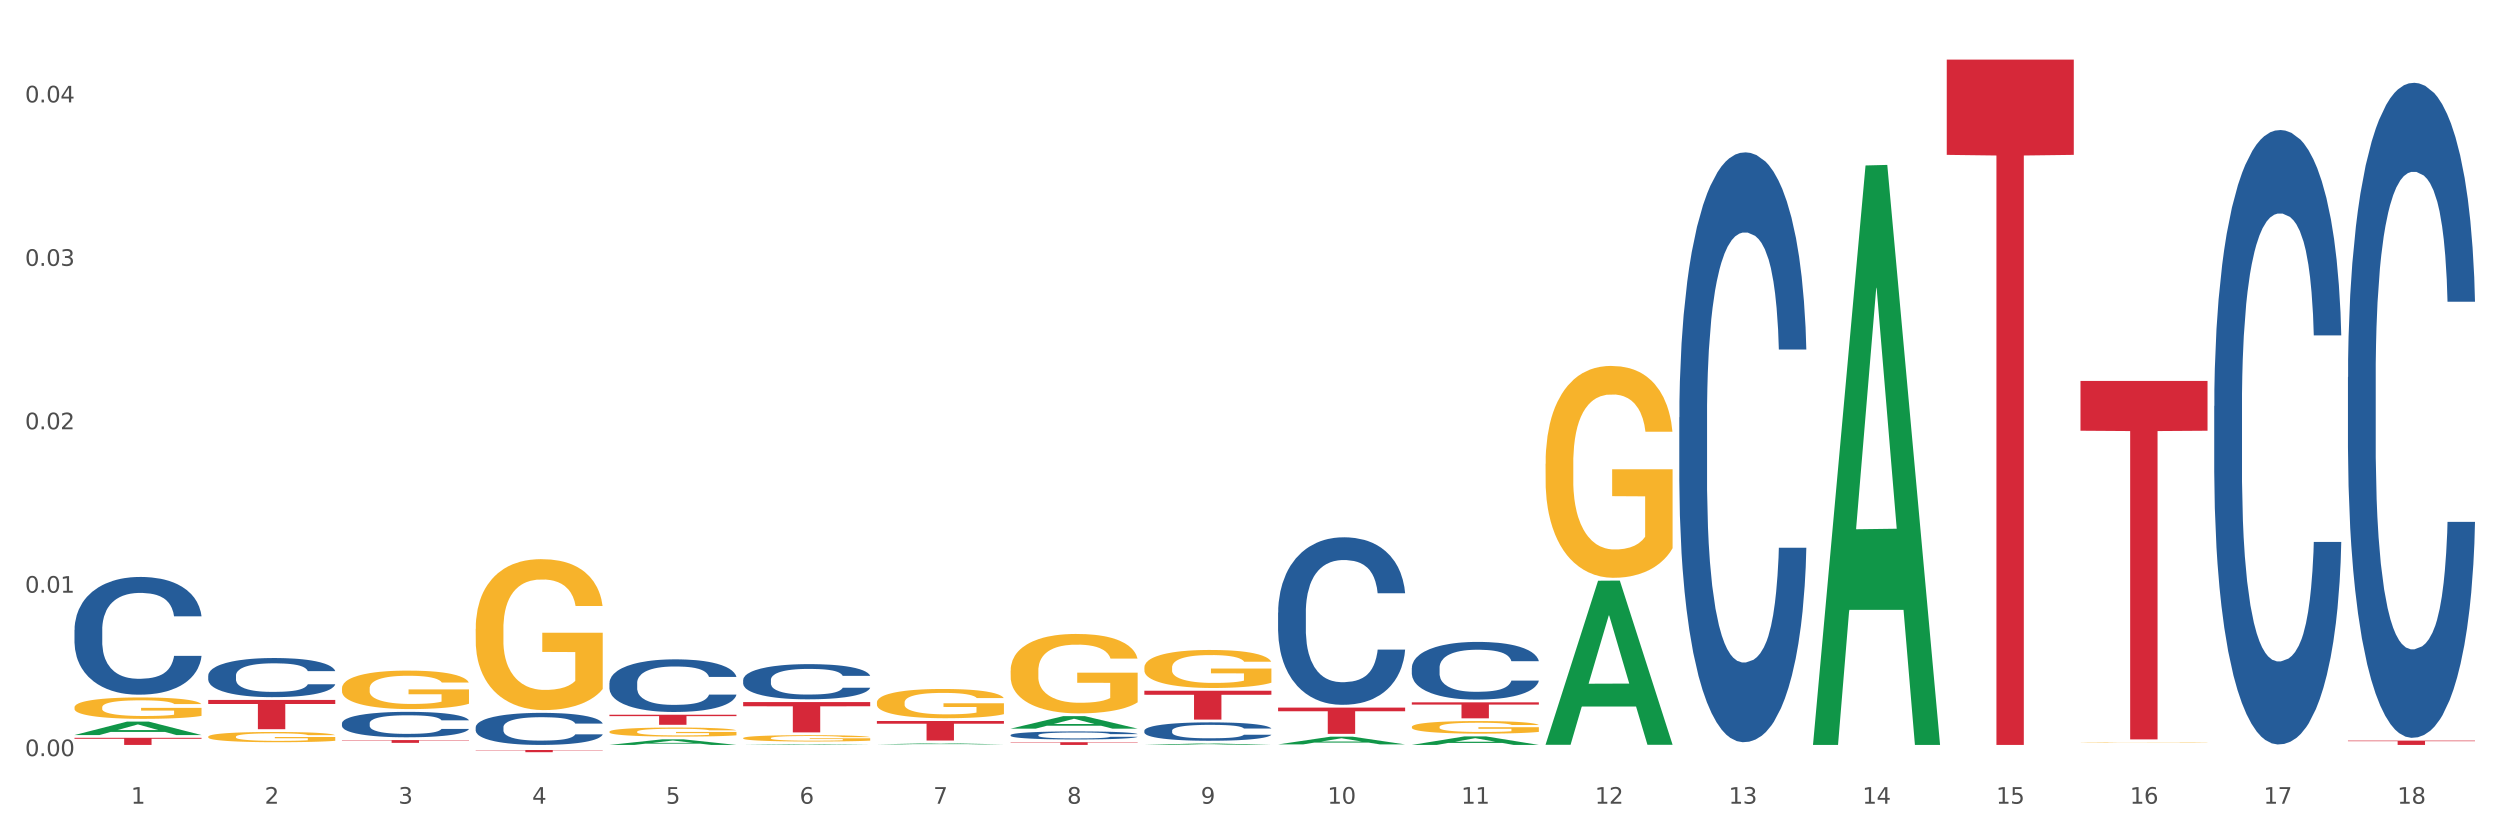 <?xml version="1.0" encoding="utf-8" standalone="no"?>
<!DOCTYPE svg PUBLIC "-//W3C//DTD SVG 1.1//EN"
  "http://www.w3.org/Graphics/SVG/1.1/DTD/svg11.dtd">
<svg xmlns:xlink="http://www.w3.org/1999/xlink" width="1080pt" height="360pt" viewBox="0 0 1080 360" xmlns="http://www.w3.org/2000/svg" version="1.1">
 <rect x="0" y="0" width="1080" height="360" fill="#333333" stroke="none"/>
 <defs>
  <style type="text/css">*{stroke-linejoin: round; stroke-linecap: butt}</style>
 </defs>
 <g id="figure_1">
  <g id="patch_1">
   <path d="M 0 360 
L 1080 360 
L 1080 0 
L 0 0 
z
" style="fill: #ffffff; stroke: #ffffff; stroke-linejoin: miter"/>
  </g>
  <g id="axes_1">
   <g id="matplotlib.axis_1">
    <g id="xtick_1">
     <g id="text_1">
      <!-- 1 -->
      <g style="fill: #4d4d4d" transform="translate(56.563 347.204) scale(0.096 -0.096)">
       <defs>
        <path id="DejaVuSans-31" d="M 794 531 
L 1825 531 
L 1825 4091 
L 703 3866 
L 703 4441 
L 1819 4666 
L 2450 4666 
L 2450 531 
L 3481 531 
L 3481 0 
L 794 0 
L 794 531 
z
" transform="scale(0.016)"/>
       </defs>
       <use xlink:href="#DejaVuSans-31"/>
      </g>
     </g>
    </g>
    <g id="xtick_2">
     <g id="text_2">
      <!-- 2 -->
      <g style="fill: #4d4d4d" transform="translate(114.336 347.204) scale(0.096 -0.096)">
       <defs>
        <path id="DejaVuSans-32" d="M 1228 531 
L 3431 531 
L 3431 0 
L 469 0 
L 469 531 
Q 828 903 1448 1529 
Q 2069 2156 2228 2338 
Q 2531 2678 2651 2914 
Q 2772 3150 2772 3378 
Q 2772 3750 2511 3984 
Q 2250 4219 1831 4219 
Q 1534 4219 1204 4116 
Q 875 4013 500 3803 
L 500 4441 
Q 881 4594 1212 4672 
Q 1544 4750 1819 4750 
Q 2544 4750 2975 4387 
Q 3406 4025 3406 3419 
Q 3406 3131 3298 2873 
Q 3191 2616 2906 2266 
Q 2828 2175 2409 1742 
Q 1991 1309 1228 531 
z
" transform="scale(0.016)"/>
       </defs>
       <use xlink:href="#DejaVuSans-32"/>
      </g>
     </g>
    </g>
    <g id="xtick_3">
     <g id="text_3">
      <!-- 3 -->
      <g style="fill: #4d4d4d" transform="translate(172.109 347.204) scale(0.096 -0.096)">
       <defs>
        <path id="DejaVuSans-33" d="M 2597 2516 
Q 3050 2419 3304 2112 
Q 3559 1806 3559 1356 
Q 3559 666 3084 287 
Q 2609 -91 1734 -91 
Q 1441 -91 1130 -33 
Q 819 25 488 141 
L 488 750 
Q 750 597 1062 519 
Q 1375 441 1716 441 
Q 2309 441 2620 675 
Q 2931 909 2931 1356 
Q 2931 1769 2642 2001 
Q 2353 2234 1838 2234 
L 1294 2234 
L 1294 2753 
L 1863 2753 
Q 2328 2753 2575 2939 
Q 2822 3125 2822 3475 
Q 2822 3834 2567 4026 
Q 2313 4219 1838 4219 
Q 1578 4219 1281 4162 
Q 984 4106 628 3988 
L 628 4550 
Q 988 4650 1302 4700 
Q 1616 4750 1894 4750 
Q 2613 4750 3031 4423 
Q 3450 4097 3450 3541 
Q 3450 3153 3228 2886 
Q 3006 2619 2597 2516 
z
" transform="scale(0.016)"/>
       </defs>
       <use xlink:href="#DejaVuSans-33"/>
      </g>
     </g>
    </g>
    <g id="xtick_4">
     <g id="text_4">
      <!-- 4 -->
      <g style="fill: #4d4d4d" transform="translate(229.882 347.204) scale(0.096 -0.096)">
       <defs>
        <path id="DejaVuSans-34" d="M 2419 4116 
L 825 1625 
L 2419 1625 
L 2419 4116 
z
M 2253 4666 
L 3047 4666 
L 3047 1625 
L 3713 1625 
L 3713 1100 
L 3047 1100 
L 3047 0 
L 2419 0 
L 2419 1100 
L 313 1100 
L 313 1709 
L 2253 4666 
z
" transform="scale(0.016)"/>
       </defs>
       <use xlink:href="#DejaVuSans-34"/>
      </g>
     </g>
    </g>
    <g id="xtick_5">
     <g id="text_5">
      <!-- 5 -->
      <g style="fill: #4d4d4d" transform="translate(287.655 347.204) scale(0.096 -0.096)">
       <defs>
        <path id="DejaVuSans-35" d="M 691 4666 
L 3169 4666 
L 3169 4134 
L 1269 4134 
L 1269 2991 
Q 1406 3038 1543 3061 
Q 1681 3084 1819 3084 
Q 2600 3084 3056 2656 
Q 3513 2228 3513 1497 
Q 3513 744 3044 326 
Q 2575 -91 1722 -91 
Q 1428 -91 1123 -41 
Q 819 9 494 109 
L 494 744 
Q 775 591 1075 516 
Q 1375 441 1709 441 
Q 2250 441 2565 725 
Q 2881 1009 2881 1497 
Q 2881 1984 2565 2268 
Q 2250 2553 1709 2553 
Q 1456 2553 1204 2497 
Q 953 2441 691 2322 
L 691 4666 
z
" transform="scale(0.016)"/>
       </defs>
       <use xlink:href="#DejaVuSans-35"/>
      </g>
     </g>
    </g>
    <g id="xtick_6">
     <g id="text_6">
      <!-- 6 -->
      <g style="fill: #4d4d4d" transform="translate(345.428 347.204) scale(0.096 -0.096)">
       <defs>
        <path id="DejaVuSans-36" d="M 2113 2584 
Q 1688 2584 1439 2293 
Q 1191 2003 1191 1497 
Q 1191 994 1439 701 
Q 1688 409 2113 409 
Q 2538 409 2786 701 
Q 3034 994 3034 1497 
Q 3034 2003 2786 2293 
Q 2538 2584 2113 2584 
z
M 3366 4563 
L 3366 3988 
Q 3128 4100 2886 4159 
Q 2644 4219 2406 4219 
Q 1781 4219 1451 3797 
Q 1122 3375 1075 2522 
Q 1259 2794 1537 2939 
Q 1816 3084 2150 3084 
Q 2853 3084 3261 2657 
Q 3669 2231 3669 1497 
Q 3669 778 3244 343 
Q 2819 -91 2113 -91 
Q 1303 -91 875 529 
Q 447 1150 447 2328 
Q 447 3434 972 4092 
Q 1497 4750 2381 4750 
Q 2619 4750 2861 4703 
Q 3103 4656 3366 4563 
z
" transform="scale(0.016)"/>
       </defs>
       <use xlink:href="#DejaVuSans-36"/>
      </g>
     </g>
    </g>
    <g id="xtick_7">
     <g id="text_7">
      <!-- 7 -->
      <g style="fill: #4d4d4d" transform="translate(403.201 347.204) scale(0.096 -0.096)">
       <defs>
        <path id="DejaVuSans-37" d="M 525 4666 
L 3525 4666 
L 3525 4397 
L 1831 0 
L 1172 0 
L 2766 4134 
L 525 4134 
L 525 4666 
z
" transform="scale(0.016)"/>
       </defs>
       <use xlink:href="#DejaVuSans-37"/>
      </g>
     </g>
    </g>
    <g id="xtick_8">
     <g id="text_8">
      <!-- 8 -->
      <g style="fill: #4d4d4d" transform="translate(460.974 347.204) scale(0.096 -0.096)">
       <defs>
        <path id="DejaVuSans-38" d="M 2034 2216 
Q 1584 2216 1326 1975 
Q 1069 1734 1069 1313 
Q 1069 891 1326 650 
Q 1584 409 2034 409 
Q 2484 409 2743 651 
Q 3003 894 3003 1313 
Q 3003 1734 2745 1975 
Q 2488 2216 2034 2216 
z
M 1403 2484 
Q 997 2584 770 2862 
Q 544 3141 544 3541 
Q 544 4100 942 4425 
Q 1341 4750 2034 4750 
Q 2731 4750 3128 4425 
Q 3525 4100 3525 3541 
Q 3525 3141 3298 2862 
Q 3072 2584 2669 2484 
Q 3125 2378 3379 2068 
Q 3634 1759 3634 1313 
Q 3634 634 3220 271 
Q 2806 -91 2034 -91 
Q 1263 -91 848 271 
Q 434 634 434 1313 
Q 434 1759 690 2068 
Q 947 2378 1403 2484 
z
M 1172 3481 
Q 1172 3119 1398 2916 
Q 1625 2713 2034 2713 
Q 2441 2713 2670 2916 
Q 2900 3119 2900 3481 
Q 2900 3844 2670 4047 
Q 2441 4250 2034 4250 
Q 1625 4250 1398 4047 
Q 1172 3844 1172 3481 
z
" transform="scale(0.016)"/>
       </defs>
       <use xlink:href="#DejaVuSans-38"/>
      </g>
     </g>
    </g>
    <g id="xtick_9">
     <g id="text_9">
      <!-- 9 -->
      <g style="fill: #4d4d4d" transform="translate(518.747 347.204) scale(0.096 -0.096)">
       <defs>
        <path id="DejaVuSans-39" d="M 703 97 
L 703 672 
Q 941 559 1184 500 
Q 1428 441 1663 441 
Q 2288 441 2617 861 
Q 2947 1281 2994 2138 
Q 2813 1869 2534 1725 
Q 2256 1581 1919 1581 
Q 1219 1581 811 2004 
Q 403 2428 403 3163 
Q 403 3881 828 4315 
Q 1253 4750 1959 4750 
Q 2769 4750 3195 4129 
Q 3622 3509 3622 2328 
Q 3622 1225 3098 567 
Q 2575 -91 1691 -91 
Q 1453 -91 1209 -44 
Q 966 3 703 97 
z
M 1959 2075 
Q 2384 2075 2632 2365 
Q 2881 2656 2881 3163 
Q 2881 3666 2632 3958 
Q 2384 4250 1959 4250 
Q 1534 4250 1286 3958 
Q 1038 3666 1038 3163 
Q 1038 2656 1286 2365 
Q 1534 2075 1959 2075 
z
" transform="scale(0.016)"/>
       </defs>
       <use xlink:href="#DejaVuSans-39"/>
      </g>
     </g>
    </g>
    <g id="xtick_10">
     <g id="text_10">
      <!-- 10 -->
      <g style="fill: #4d4d4d" transform="translate(573.466 347.204) scale(0.096 -0.096)">
       <defs>
        <path id="DejaVuSans-30" d="M 2034 4250 
Q 1547 4250 1301 3770 
Q 1056 3291 1056 2328 
Q 1056 1369 1301 889 
Q 1547 409 2034 409 
Q 2525 409 2770 889 
Q 3016 1369 3016 2328 
Q 3016 3291 2770 3770 
Q 2525 4250 2034 4250 
z
M 2034 4750 
Q 2819 4750 3233 4129 
Q 3647 3509 3647 2328 
Q 3647 1150 3233 529 
Q 2819 -91 2034 -91 
Q 1250 -91 836 529 
Q 422 1150 422 2328 
Q 422 3509 836 4129 
Q 1250 4750 2034 4750 
z
" transform="scale(0.016)"/>
       </defs>
       <use xlink:href="#DejaVuSans-31"/>
       <use xlink:href="#DejaVuSans-30" transform="translate(63.623 0)"/>
      </g>
     </g>
    </g>
    <g id="xtick_11">
     <g id="text_11">
      <!-- 11 -->
      <g style="fill: #4d4d4d" transform="translate(631.239 347.204) scale(0.096 -0.096)">
       <use xlink:href="#DejaVuSans-31"/>
       <use xlink:href="#DejaVuSans-31" transform="translate(63.623 0)"/>
      </g>
     </g>
    </g>
    <g id="xtick_12">
     <g id="text_12">
      <!-- 12 -->
      <g style="fill: #4d4d4d" transform="translate(689.012 347.204) scale(0.096 -0.096)">
       <use xlink:href="#DejaVuSans-31"/>
       <use xlink:href="#DejaVuSans-32" transform="translate(63.623 0)"/>
      </g>
     </g>
    </g>
    <g id="xtick_13">
     <g id="text_13">
      <!-- 13 -->
      <g style="fill: #4d4d4d" transform="translate(746.785 347.204) scale(0.096 -0.096)">
       <use xlink:href="#DejaVuSans-31"/>
       <use xlink:href="#DejaVuSans-33" transform="translate(63.623 0)"/>
      </g>
     </g>
    </g>
    <g id="xtick_14">
     <g id="text_14">
      <!-- 14 -->
      <g style="fill: #4d4d4d" transform="translate(804.558 347.204) scale(0.096 -0.096)">
       <use xlink:href="#DejaVuSans-31"/>
       <use xlink:href="#DejaVuSans-34" transform="translate(63.623 0)"/>
      </g>
     </g>
    </g>
    <g id="xtick_15">
     <g id="text_15">
      <!-- 15 -->
      <g style="fill: #4d4d4d" transform="translate(862.331 347.204) scale(0.096 -0.096)">
       <use xlink:href="#DejaVuSans-31"/>
       <use xlink:href="#DejaVuSans-35" transform="translate(63.623 0)"/>
      </g>
     </g>
    </g>
    <g id="xtick_16">
     <g id="text_16">
      <!-- 16 -->
      <g style="fill: #4d4d4d" transform="translate(920.104 347.204) scale(0.096 -0.096)">
       <use xlink:href="#DejaVuSans-31"/>
       <use xlink:href="#DejaVuSans-36" transform="translate(63.623 0)"/>
      </g>
     </g>
    </g>
    <g id="xtick_17">
     <g id="text_17">
      <!-- 17 -->
      <g style="fill: #4d4d4d" transform="translate(977.877 347.204) scale(0.096 -0.096)">
       <use xlink:href="#DejaVuSans-31"/>
       <use xlink:href="#DejaVuSans-37" transform="translate(63.623 0)"/>
      </g>
     </g>
    </g>
    <g id="xtick_18">
     <g id="text_18">
      <!-- 18 -->
      <g style="fill: #4d4d4d" transform="translate(1035.65 347.204) scale(0.096 -0.096)">
       <use xlink:href="#DejaVuSans-31"/>
       <use xlink:href="#DejaVuSans-38" transform="translate(63.623 0)"/>
      </g>
     </g>
    </g>
    <g id="xtick_19"/>
    <g id="xtick_20"/>
    <g id="xtick_21"/>
    <g id="xtick_22"/>
    <g id="xtick_23"/>
    <g id="xtick_24"/>
    <g id="xtick_25"/>
    <g id="xtick_26"/>
    <g id="xtick_27"/>
    <g id="xtick_28"/>
    <g id="xtick_29"/>
    <g id="xtick_30"/>
    <g id="xtick_31"/>
    <g id="xtick_32"/>
    <g id="xtick_33"/>
    <g id="xtick_34"/>
    <g id="xtick_35"/>
   </g>
   <g id="matplotlib.axis_2">
    <g id="ytick_1">
     <g id="text_19">
      <!-- 0.00 -->
      <g style="fill: #4d4d4d" transform="translate(10.8 326.648) scale(0.096 -0.096)">
       <defs>
        <path id="DejaVuSans-2e" d="M 684 794 
L 1344 794 
L 1344 0 
L 684 0 
L 684 794 
z
" transform="scale(0.016)"/>
       </defs>
       <use xlink:href="#DejaVuSans-30"/>
       <use xlink:href="#DejaVuSans-2e" transform="translate(63.623 0)"/>
       <use xlink:href="#DejaVuSans-30" transform="translate(95.41 0)"/>
       <use xlink:href="#DejaVuSans-30" transform="translate(159.033 0)"/>
      </g>
     </g>
    </g>
    <g id="ytick_2">
     <g id="text_20">
      <!-- 0.01 -->
      <g style="fill: #4d4d4d" transform="translate(10.8 256.048) scale(0.096 -0.096)">
       <use xlink:href="#DejaVuSans-30"/>
       <use xlink:href="#DejaVuSans-2e" transform="translate(63.623 0)"/>
       <use xlink:href="#DejaVuSans-30" transform="translate(95.41 0)"/>
       <use xlink:href="#DejaVuSans-31" transform="translate(159.033 0)"/>
      </g>
     </g>
    </g>
    <g id="ytick_3">
     <g id="text_21">
      <!-- 0.02 -->
      <g style="fill: #4d4d4d" transform="translate(10.8 185.448) scale(0.096 -0.096)">
       <use xlink:href="#DejaVuSans-30"/>
       <use xlink:href="#DejaVuSans-2e" transform="translate(63.623 0)"/>
       <use xlink:href="#DejaVuSans-30" transform="translate(95.41 0)"/>
       <use xlink:href="#DejaVuSans-32" transform="translate(159.033 0)"/>
      </g>
     </g>
    </g>
    <g id="ytick_4">
     <g id="text_22">
      <!-- 0.03 -->
      <g style="fill: #4d4d4d" transform="translate(10.8 114.849) scale(0.096 -0.096)">
       <use xlink:href="#DejaVuSans-30"/>
       <use xlink:href="#DejaVuSans-2e" transform="translate(63.623 0)"/>
       <use xlink:href="#DejaVuSans-30" transform="translate(95.41 0)"/>
       <use xlink:href="#DejaVuSans-33" transform="translate(159.033 0)"/>
      </g>
     </g>
    </g>
    <g id="ytick_5">
     <g id="text_23">
      <!-- 0.04 -->
      <g style="fill: #4d4d4d" transform="translate(10.8 44.249) scale(0.096 -0.096)">
       <use xlink:href="#DejaVuSans-30"/>
       <use xlink:href="#DejaVuSans-2e" transform="translate(63.623 0)"/>
       <use xlink:href="#DejaVuSans-30" transform="translate(95.41 0)"/>
       <use xlink:href="#DejaVuSans-34" transform="translate(159.033 0)"/>
      </g>
     </g>
    </g>
    <g id="ytick_6"/>
    <g id="ytick_7"/>
    <g id="ytick_8"/>
    <g id="ytick_9"/>
   </g>
   <g id="PolyCollection_1">
    <path d="M 32.175 317.533 
L 32.232 317.528 
L 54.864 311.737 
L 64.257 311.731 
L 87.059 317.544 
L 76.196 317.544 
L 71.273 316.191 
L 47.905 316.191 
L 47.735 316.212 
L 42.982 317.544 
L 32.175 317.544 
L 32.175 317.533 
L 50.847 315.383 
L 68.331 315.377 
L 59.674 312.97 
L 59.561 312.959 
L 59.447 312.976 
L 50.79 315.377 
L 50.847 315.383 
L 32.175 317.533 
z
" clip-path="url(#pdf76d1c5c3)" style="fill: #109648"/>
    <path d="M 89.948 302.367 
L 144.832 302.367 
L 144.832 304.126 
L 123.243 304.138 
L 123.243 315.024 
L 111.407 315.024 
L 111.407 304.138 
L 89.948 304.126 
L 89.948 302.379 
L 89.948 302.367 
z
" clip-path="url(#pdf76d1c5c3)" style="fill: #d62839"/>
    <path d="M 147.721 319.708 
L 202.605 319.708 
L 202.605 319.878 
L 181.016 319.879 
L 181.016 320.93 
L 169.18 320.93 
L 169.18 319.879 
L 147.721 319.878 
L 147.721 319.71 
L 147.721 319.708 
z
" clip-path="url(#pdf76d1c5c3)" style="fill: #d62839"/>
    <path d="M 205.494 324.001 
L 260.378 324.001 
L 260.378 324.132 
L 238.789 324.133 
L 238.789 324.95 
L 226.953 324.95 
L 226.953 324.133 
L 205.494 324.132 
L 205.494 324.002 
L 205.494 324.001 
z
" clip-path="url(#pdf76d1c5c3)" style="fill: #d62839"/>
    <path d="M 263.267 308.77 
L 318.151 308.77 
L 318.151 309.373 
L 296.562 309.377 
L 296.562 313.111 
L 284.726 313.111 
L 284.726 309.377 
L 263.267 309.373 
L 263.267 308.774 
L 263.267 308.77 
z
" clip-path="url(#pdf76d1c5c3)" style="fill: #d62839"/>
    <path d="M 321.04 303.294 
L 375.924 303.294 
L 375.924 305.116 
L 354.335 305.128 
L 354.335 316.402 
L 342.499 316.402 
L 342.499 305.128 
L 321.04 305.116 
L 321.04 303.306 
L 321.04 303.294 
z
" clip-path="url(#pdf76d1c5c3)" style="fill: #d62839"/>
    <path d="M 378.813 311.472 
L 433.697 311.472 
L 433.697 312.645 
L 412.108 312.653 
L 412.108 319.915 
L 400.272 319.915 
L 400.272 312.653 
L 378.813 312.645 
L 378.813 311.48 
L 378.813 311.472 
z
" clip-path="url(#pdf76d1c5c3)" style="fill: #d62839"/>
    <path d="M 436.586 320.641 
L 491.47 320.641 
L 491.47 320.804 
L 469.881 320.805 
L 469.881 321.812 
L 458.045 321.812 
L 458.045 320.805 
L 436.586 320.804 
L 436.586 320.642 
L 436.586 320.641 
z
" clip-path="url(#pdf76d1c5c3)" style="fill: #d62839"/>
    <path d="M 494.359 298.407 
L 549.243 298.407 
L 549.243 300.139 
L 527.654 300.151 
L 527.654 310.872 
L 515.818 310.872 
L 515.818 300.151 
L 494.359 300.139 
L 494.359 298.419 
L 494.359 298.407 
z
" clip-path="url(#pdf76d1c5c3)" style="fill: #d62839"/>
    <path d="M 552.132 305.675 
L 607.016 305.675 
L 607.016 307.254 
L 585.427 307.265 
L 585.427 317.041 
L 573.591 317.041 
L 573.591 307.265 
L 552.132 307.254 
L 552.132 305.686 
L 552.132 305.675 
z
" clip-path="url(#pdf76d1c5c3)" style="fill: #d62839"/>
    <path d="M 609.905 303.419 
L 664.789 303.419 
L 664.789 304.377 
L 643.2 304.383 
L 643.2 310.307 
L 631.364 310.307 
L 631.364 304.383 
L 609.905 304.377 
L 609.905 303.426 
L 609.905 303.419 
z
" clip-path="url(#pdf76d1c5c3)" style="fill: #d62839"/>
    <path d="M 840.997 25.759 
L 895.881 25.759 
L 895.881 66.901 
L 874.291 67.179 
L 874.291 321.812 
L 862.456 321.812 
L 862.456 67.179 
L 840.997 66.901 
L 840.997 26.037 
L 840.997 25.759 
z
" clip-path="url(#pdf76d1c5c3)" style="fill: #d62839"/>
    <path d="M 1014.316 319.943 
L 1069.2 319.943 
L 1069.2 320.202 
L 1047.61 320.204 
L 1047.61 321.812 
L 1035.775 321.812 
L 1035.775 320.204 
L 1014.316 320.202 
L 1014.316 319.944 
L 1014.316 319.943 
z
" clip-path="url(#pdf76d1c5c3)" style="fill: #d62839"/>
    <path d="M 32.175 318.733 
L 87.059 318.733 
L 87.059 319.161 
L 65.47 319.164 
L 65.47 321.812 
L 53.635 321.812 
L 53.635 319.164 
L 32.175 319.161 
L 32.175 318.736 
L 32.175 318.733 
z
" clip-path="url(#pdf76d1c5c3)" style="fill: #d62839"/>
    <path d="M 32.175 305.57 
L 32.24 305.562 
L 32.24 305.258 
L 32.369 304.996 
L 33.017 304.363 
L 33.989 303.84 
L 34.702 303.561 
L 35.415 303.333 
L 36.257 303.105 
L 37.294 302.869 
L 39.173 302.523 
L 40.34 302.345 
L 41.765 302.16 
L 44.357 301.89 
L 46.236 301.738 
L 48.18 301.611 
L 51.355 301.459 
L 53.429 301.392 
L 55.632 301.341 
L 58.289 301.307 
L 60.298 301.299 
L 64.704 301.324 
L 68.462 301.4 
L 70.277 301.459 
L 72.609 301.56 
L 73.84 301.628 
L 75.849 301.763 
L 77.923 301.94 
L 79.348 302.092 
L 81.487 302.379 
L 83.107 302.666 
L 84.597 303.021 
L 85.375 303.266 
L 85.958 303.494 
L 86.476 303.755 
L 86.995 304.169 
L 75.331 304.169 
L 74.877 303.873 
L 74.164 303.595 
L 73.128 303.325 
L 72.22 303.156 
L 70.665 302.945 
L 69.24 302.81 
L 67.749 302.708 
L 65.935 302.624 
L 64.509 302.582 
L 62.501 302.548 
L 58.548 302.557 
L 55.891 302.624 
L 54.077 302.708 
L 52.911 302.784 
L 51.874 302.869 
L 50.707 302.987 
L 49.347 303.164 
L 48.375 303.325 
L 47.403 303.527 
L 46.625 303.73 
L 45.912 303.966 
L 45.329 304.22 
L 44.876 304.481 
L 44.487 304.802 
L 44.163 305.334 
L 44.163 306.49 
L 44.292 306.752 
L 44.616 307.098 
L 45.005 307.36 
L 45.653 307.672 
L 46.236 307.883 
L 47.338 308.187 
L 48.569 308.44 
L 49.541 308.601 
L 50.513 308.736 
L 52.198 308.921 
L 54.077 309.073 
L 55.697 309.166 
L 57.9 309.251 
L 59.39 309.284 
L 60.686 309.301 
L 63.861 309.301 
L 66.129 309.276 
L 68.657 309.217 
L 70.601 309.141 
L 72.22 309.048 
L 74.035 308.896 
L 75.201 308.753 
L 75.201 306.988 
L 60.946 306.98 
L 60.946 305.807 
L 87.059 305.807 
L 87.059 309.251 
L 85.958 309.428 
L 84.727 309.588 
L 83.431 309.732 
L 81.487 309.909 
L 79.154 310.078 
L 77.08 310.196 
L 74.877 310.297 
L 72.285 310.39 
L 68.916 310.475 
L 66.842 310.508 
L 64.25 310.534 
L 61.205 310.542 
L 58.548 310.525 
L 55.956 310.483 
L 53.235 310.407 
L 50.578 310.297 
L 48.569 310.188 
L 46.56 310.053 
L 44.422 309.875 
L 42.737 309.706 
L 41.441 309.555 
L 40.016 309.36 
L 38.46 309.107 
L 37.294 308.879 
L 36.257 308.643 
L 35.156 308.339 
L 34.378 308.077 
L 33.601 307.748 
L 33.147 307.503 
L 32.629 307.123 
L 32.24 306.592 
L 32.175 305.57 
z
" clip-path="url(#pdf76d1c5c3)" style="fill: #f7b32b"/>
    <path d="M 956.543 175.436 
L 956.608 175.194 
L 956.608 168.406 
L 956.802 159.194 
L 957.516 142.225 
L 958.424 129.377 
L 959.981 114.347 
L 960.824 108.044 
L 961.927 101.014 
L 964.198 89.62 
L 966.793 79.923 
L 968.609 74.59 
L 969.972 71.196 
L 973.021 65.136 
L 974.773 62.469 
L 976.589 60.287 
L 978.146 58.833 
L 980.741 57.136 
L 982.817 56.408 
L 985.217 56.166 
L 987.229 56.408 
L 989.888 57.378 
L 993.781 60.287 
L 995.273 61.984 
L 997.284 64.893 
L 999.36 68.772 
L 1001.047 72.651 
L 1002.993 78.226 
L 1005.004 85.499 
L 1006.951 94.711 
L 1008.313 103.195 
L 1009.416 112.165 
L 1010.389 123.074 
L 1011.103 134.952 
L 1011.427 144.892 
L 999.555 144.892 
L 999.231 135.922 
L 998.582 126.225 
L 997.933 119.68 
L 997.219 114.347 
L 996.116 108.286 
L 995.143 104.408 
L 993.521 99.802 
L 992.029 96.893 
L 990.797 95.196 
L 989.305 93.741 
L 986.126 92.287 
L 983.855 92.287 
L 982.428 92.771 
L 980.676 93.983 
L 979.184 95.68 
L 977.432 98.589 
L 976.07 101.741 
L 974.708 105.862 
L 973.929 108.771 
L 972.761 114.104 
L 971.983 118.468 
L 970.945 125.983 
L 970.361 131.316 
L 969.323 145.134 
L 968.869 155.316 
L 968.674 162.346 
L 968.545 170.103 
L 968.545 207.921 
L 968.934 224.89 
L 969.258 232.163 
L 969.777 240.405 
L 970.75 251.071 
L 972.178 261.495 
L 973.67 269.01 
L 974.902 273.616 
L 976.07 277.01 
L 977.238 279.677 
L 978.665 282.101 
L 979.833 283.556 
L 981.584 285.01 
L 983.66 285.737 
L 985.282 285.737 
L 988.591 284.525 
L 990.083 283.313 
L 991.51 281.616 
L 993.067 278.95 
L 994.3 276.04 
L 995.014 273.859 
L 996.181 269.253 
L 997.09 264.404 
L 997.868 258.829 
L 998.387 253.98 
L 998.971 246.708 
L 999.425 238.465 
L 999.555 234.102 
L 1011.427 234.102 
L 1011.168 242.829 
L 1010.713 251.314 
L 1009.805 262.707 
L 1009.092 269.253 
L 1007.989 277.253 
L 1006.821 284.04 
L 1005.199 291.555 
L 1003.707 297.131 
L 1002.15 301.979 
L 1000.463 306.343 
L 997.414 312.403 
L 996.311 314.1 
L 993.976 317.009 
L 992.159 318.706 
L 989.499 320.403 
L 986.774 321.373 
L 983.92 321.615 
L 981.39 321.131 
L 978.6 319.676 
L 976.849 318.221 
L 974.902 316.04 
L 972.632 312.646 
L 970.491 308.525 
L 968.48 303.676 
L 966.598 298.101 
L 964.847 291.798 
L 962.576 281.374 
L 960.889 271.192 
L 959.657 261.738 
L 958.813 253.738 
L 957.97 243.556 
L 957.516 236.526 
L 956.802 219.557 
L 956.543 203.799 
L 956.543 175.436 
z
" clip-path="url(#pdf76d1c5c3)" style="fill: #255c99"/>
    <path d="M 725.451 180.312 
L 725.516 180.079 
L 725.516 173.563 
L 725.71 164.72 
L 726.424 148.43 
L 727.332 136.096 
L 728.889 121.668 
L 729.733 115.617 
L 730.835 108.869 
L 733.106 97.931 
L 735.701 88.623 
L 737.518 83.503 
L 738.88 80.245 
L 741.929 74.427 
L 743.681 71.867 
L 745.497 69.773 
L 747.054 68.377 
L 749.649 66.748 
L 751.725 66.049 
L 754.126 65.817 
L 756.137 66.049 
L 758.797 66.98 
L 762.689 69.773 
L 764.181 71.402 
L 766.192 74.194 
L 768.268 77.918 
L 769.955 81.641 
L 771.901 86.994 
L 773.912 93.975 
L 775.859 102.818 
L 777.221 110.963 
L 778.324 119.573 
L 779.297 130.046 
L 780.011 141.449 
L 780.335 150.99 
L 768.463 150.99 
L 768.139 142.379 
L 767.49 133.071 
L 766.841 126.788 
L 766.127 121.668 
L 765.025 115.85 
L 764.051 112.127 
L 762.43 107.705 
L 760.937 104.913 
L 759.705 103.284 
L 758.213 101.887 
L 755.034 100.491 
L 752.763 100.491 
L 751.336 100.956 
L 749.584 102.12 
L 748.092 103.749 
L 746.341 106.542 
L 744.978 109.567 
L 743.616 113.523 
L 742.837 116.316 
L 741.67 121.435 
L 740.891 125.624 
L 739.853 132.838 
L 739.269 137.958 
L 738.231 151.222 
L 737.777 160.996 
L 737.582 167.745 
L 737.453 175.192 
L 737.453 211.495 
L 737.842 227.785 
L 738.166 234.766 
L 738.685 242.679 
L 739.658 252.918 
L 741.086 262.925 
L 742.578 270.139 
L 743.81 274.56 
L 744.978 277.818 
L 746.146 280.378 
L 747.573 282.705 
L 748.741 284.102 
L 750.493 285.498 
L 752.569 286.196 
L 754.19 286.196 
L 757.499 285.032 
L 758.991 283.869 
L 760.418 282.24 
L 761.975 279.68 
L 763.208 276.888 
L 763.922 274.793 
L 765.089 270.372 
L 765.998 265.717 
L 766.776 260.365 
L 767.295 255.711 
L 767.879 248.729 
L 768.333 240.817 
L 768.463 236.628 
L 780.335 236.628 
L 780.076 245.006 
L 779.621 253.151 
L 778.713 264.088 
L 778 270.372 
L 776.897 278.051 
L 775.729 284.567 
L 774.107 291.781 
L 772.615 297.134 
L 771.058 301.788 
L 769.371 305.977 
L 766.322 311.794 
L 765.219 313.423 
L 762.884 316.216 
L 761.067 317.845 
L 758.407 319.474 
L 755.683 320.405 
L 752.828 320.638 
L 750.298 320.172 
L 747.508 318.776 
L 745.757 317.38 
L 743.81 315.285 
L 741.54 312.027 
L 739.399 308.071 
L 737.388 303.417 
L 735.506 298.064 
L 733.755 292.014 
L 731.484 282.007 
L 729.797 272.233 
L 728.565 263.157 
L 727.721 255.478 
L 726.878 245.704 
L 726.424 238.955 
L 725.71 222.665 
L 725.451 207.539 
L 725.451 180.312 
z
" clip-path="url(#pdf76d1c5c3)" style="fill: #255c99"/>
    <path d="M 609.905 288.503 
L 609.97 288.48 
L 609.97 287.842 
L 610.164 286.977 
L 610.878 285.384 
L 611.786 284.177 
L 613.343 282.766 
L 614.187 282.174 
L 615.289 281.513 
L 617.56 280.443 
L 620.155 279.533 
L 621.972 279.032 
L 623.334 278.713 
L 626.383 278.144 
L 628.135 277.894 
L 629.951 277.689 
L 631.508 277.552 
L 634.103 277.393 
L 636.179 277.324 
L 638.58 277.302 
L 640.591 277.324 
L 643.251 277.416 
L 647.143 277.689 
L 648.635 277.848 
L 650.646 278.121 
L 652.722 278.486 
L 654.409 278.85 
L 656.355 279.373 
L 658.367 280.056 
L 660.313 280.922 
L 661.675 281.718 
L 662.778 282.561 
L 663.751 283.585 
L 664.465 284.701 
L 664.789 285.634 
L 652.917 285.634 
L 652.593 284.792 
L 651.944 283.881 
L 651.295 283.266 
L 650.581 282.766 
L 649.479 282.196 
L 648.505 281.832 
L 646.884 281.4 
L 645.391 281.126 
L 644.159 280.967 
L 642.667 280.83 
L 639.488 280.694 
L 637.217 280.694 
L 635.79 280.739 
L 634.038 280.853 
L 632.546 281.013 
L 630.795 281.286 
L 629.432 281.582 
L 628.07 281.969 
L 627.291 282.242 
L 626.124 282.743 
L 625.345 283.153 
L 624.307 283.858 
L 623.723 284.359 
L 622.685 285.657 
L 622.231 286.613 
L 622.036 287.273 
L 621.907 288.002 
L 621.907 291.553 
L 622.296 293.147 
L 622.62 293.83 
L 623.139 294.604 
L 624.112 295.606 
L 625.54 296.584 
L 627.032 297.29 
L 628.264 297.723 
L 629.432 298.041 
L 630.6 298.292 
L 632.027 298.52 
L 633.195 298.656 
L 634.947 298.793 
L 637.023 298.861 
L 638.644 298.861 
L 641.953 298.747 
L 643.445 298.633 
L 644.872 298.474 
L 646.429 298.224 
L 647.662 297.95 
L 648.376 297.746 
L 649.543 297.313 
L 650.452 296.858 
L 651.23 296.334 
L 651.749 295.879 
L 652.333 295.196 
L 652.787 294.422 
L 652.917 294.012 
L 664.789 294.012 
L 664.53 294.831 
L 664.076 295.628 
L 663.167 296.698 
L 662.454 297.313 
L 661.351 298.064 
L 660.183 298.702 
L 658.561 299.407 
L 657.069 299.931 
L 655.512 300.386 
L 653.825 300.796 
L 650.776 301.365 
L 649.673 301.525 
L 647.338 301.798 
L 645.521 301.957 
L 642.861 302.117 
L 640.137 302.208 
L 637.282 302.23 
L 634.752 302.185 
L 631.962 302.048 
L 630.211 301.912 
L 628.264 301.707 
L 625.994 301.388 
L 623.853 301.001 
L 621.842 300.546 
L 619.96 300.022 
L 618.209 299.43 
L 615.938 298.451 
L 614.251 297.495 
L 613.019 296.607 
L 612.175 295.856 
L 611.332 294.9 
L 610.878 294.24 
L 610.164 292.646 
L 609.905 291.166 
L 609.905 288.503 
z
" clip-path="url(#pdf76d1c5c3)" style="fill: #255c99"/>
    <path d="M 552.132 264.629 
L 552.197 264.563 
L 552.197 262.712 
L 552.391 260.201 
L 553.105 255.574 
L 554.013 252.071 
L 555.57 247.973 
L 556.414 246.254 
L 557.516 244.337 
L 559.787 241.231 
L 562.382 238.587 
L 564.199 237.133 
L 565.561 236.207 
L 568.61 234.555 
L 570.362 233.828 
L 572.178 233.233 
L 573.735 232.836 
L 576.33 232.374 
L 578.406 232.175 
L 580.807 232.109 
L 582.818 232.175 
L 585.478 232.44 
L 589.37 233.233 
L 590.862 233.696 
L 592.873 234.489 
L 594.949 235.546 
L 596.636 236.604 
L 598.582 238.124 
L 600.594 240.107 
L 602.54 242.619 
L 603.902 244.932 
L 605.005 247.378 
L 605.978 250.352 
L 606.692 253.591 
L 607.016 256.301 
L 595.144 256.301 
L 594.82 253.855 
L 594.171 251.211 
L 593.522 249.427 
L 592.809 247.973 
L 591.706 246.32 
L 590.733 245.263 
L 589.111 244.007 
L 587.619 243.214 
L 586.386 242.751 
L 584.894 242.354 
L 581.715 241.958 
L 579.444 241.958 
L 578.017 242.09 
L 576.265 242.421 
L 574.773 242.883 
L 573.022 243.676 
L 571.659 244.536 
L 570.297 245.659 
L 569.518 246.452 
L 568.351 247.907 
L 567.572 249.096 
L 566.534 251.145 
L 565.95 252.6 
L 564.912 256.367 
L 564.458 259.143 
L 564.263 261.06 
L 564.134 263.175 
L 564.134 273.486 
L 564.523 278.113 
L 564.847 280.096 
L 565.366 282.343 
L 566.339 285.252 
L 567.767 288.094 
L 569.259 290.143 
L 570.491 291.399 
L 571.659 292.324 
L 572.827 293.051 
L 574.254 293.712 
L 575.422 294.109 
L 577.174 294.505 
L 579.25 294.704 
L 580.871 294.704 
L 584.18 294.373 
L 585.672 294.043 
L 587.1 293.58 
L 588.657 292.853 
L 589.889 292.06 
L 590.603 291.465 
L 591.771 290.209 
L 592.679 288.887 
L 593.457 287.367 
L 593.976 286.045 
L 594.56 284.062 
L 595.014 281.815 
L 595.144 280.625 
L 607.016 280.625 
L 606.757 283.004 
L 606.303 285.318 
L 605.394 288.424 
L 604.681 290.209 
L 603.578 292.39 
L 602.41 294.241 
L 600.788 296.29 
L 599.296 297.81 
L 597.739 299.132 
L 596.052 300.322 
L 593.003 301.974 
L 591.9 302.437 
L 589.565 303.23 
L 587.748 303.693 
L 585.088 304.156 
L 582.364 304.42 
L 579.509 304.486 
L 576.979 304.354 
L 574.189 303.957 
L 572.438 303.561 
L 570.491 302.966 
L 568.221 302.04 
L 566.08 300.917 
L 564.069 299.595 
L 562.187 298.075 
L 560.436 296.356 
L 558.165 293.514 
L 556.478 290.738 
L 555.246 288.16 
L 554.402 285.979 
L 553.559 283.203 
L 553.105 281.286 
L 552.391 276.659 
L 552.132 272.363 
L 552.132 264.629 
z
" clip-path="url(#pdf76d1c5c3)" style="fill: #255c99"/>
    <path d="M 494.359 315.635 
L 494.424 315.628 
L 494.424 315.424 
L 494.618 315.148 
L 495.332 314.64 
L 496.24 314.255 
L 497.797 313.804 
L 498.641 313.615 
L 499.743 313.405 
L 502.014 313.063 
L 504.609 312.772 
L 506.426 312.613 
L 507.788 312.511 
L 510.837 312.329 
L 512.589 312.249 
L 514.405 312.184 
L 515.962 312.14 
L 518.557 312.09 
L 520.633 312.068 
L 523.034 312.06 
L 525.045 312.068 
L 527.705 312.097 
L 531.597 312.184 
L 533.089 312.235 
L 535.1 312.322 
L 537.176 312.438 
L 538.863 312.555 
L 540.809 312.722 
L 542.821 312.94 
L 544.767 313.216 
L 546.129 313.47 
L 547.232 313.739 
L 548.205 314.066 
L 548.919 314.422 
L 549.243 314.719 
L 537.371 314.719 
L 537.047 314.451 
L 536.398 314.16 
L 535.749 313.964 
L 535.036 313.804 
L 533.933 313.622 
L 532.96 313.506 
L 531.338 313.368 
L 529.846 313.281 
L 528.613 313.23 
L 527.121 313.187 
L 523.942 313.143 
L 521.671 313.143 
L 520.244 313.158 
L 518.492 313.194 
L 517 313.245 
L 515.249 313.332 
L 513.886 313.426 
L 512.524 313.55 
L 511.745 313.637 
L 510.578 313.797 
L 509.799 313.928 
L 508.761 314.153 
L 508.177 314.313 
L 507.139 314.727 
L 506.685 315.032 
L 506.49 315.243 
L 506.361 315.475 
L 506.361 316.608 
L 506.75 317.117 
L 507.074 317.335 
L 507.593 317.582 
L 508.566 317.902 
L 509.994 318.214 
L 511.486 318.439 
L 512.718 318.577 
L 513.886 318.679 
L 515.054 318.759 
L 516.481 318.832 
L 517.649 318.875 
L 519.401 318.919 
L 521.477 318.94 
L 523.099 318.94 
L 526.407 318.904 
L 527.899 318.868 
L 529.327 318.817 
L 530.884 318.737 
L 532.116 318.65 
L 532.83 318.585 
L 533.998 318.446 
L 534.906 318.301 
L 535.684 318.134 
L 536.203 317.989 
L 536.787 317.771 
L 537.241 317.524 
L 537.371 317.393 
L 549.243 317.393 
L 548.984 317.655 
L 548.53 317.909 
L 547.621 318.25 
L 546.908 318.446 
L 545.805 318.686 
L 544.637 318.89 
L 543.015 319.115 
L 541.523 319.282 
L 539.966 319.427 
L 538.279 319.558 
L 535.23 319.74 
L 534.127 319.791 
L 531.792 319.878 
L 529.975 319.929 
L 527.315 319.979 
L 524.591 320.008 
L 521.736 320.016 
L 519.206 320.001 
L 516.416 319.958 
L 514.665 319.914 
L 512.718 319.849 
L 510.448 319.747 
L 508.307 319.623 
L 506.296 319.478 
L 504.414 319.311 
L 502.663 319.122 
L 500.392 318.81 
L 498.705 318.505 
L 497.473 318.221 
L 496.629 317.982 
L 495.786 317.676 
L 495.332 317.466 
L 494.618 316.957 
L 494.359 316.485 
L 494.359 315.635 
z
" clip-path="url(#pdf76d1c5c3)" style="fill: #255c99"/>
    <path d="M 436.586 317.534 
L 436.651 317.531 
L 436.651 317.442 
L 436.845 317.321 
L 437.559 317.099 
L 438.467 316.93 
L 440.024 316.733 
L 440.868 316.65 
L 441.97 316.558 
L 444.241 316.409 
L 446.836 316.281 
L 448.653 316.211 
L 450.015 316.167 
L 453.064 316.087 
L 454.816 316.052 
L 456.632 316.024 
L 458.189 316.005 
L 460.784 315.982 
L 462.86 315.973 
L 465.261 315.97 
L 467.272 315.973 
L 469.932 315.985 
L 473.824 316.024 
L 475.316 316.046 
L 477.327 316.084 
L 479.403 316.135 
L 481.09 316.186 
L 483.036 316.259 
L 485.048 316.354 
L 486.994 316.475 
L 488.356 316.587 
L 489.459 316.704 
L 490.432 316.847 
L 491.146 317.003 
L 491.47 317.134 
L 479.598 317.134 
L 479.274 317.016 
L 478.625 316.889 
L 477.976 316.803 
L 477.263 316.733 
L 476.16 316.653 
L 475.187 316.603 
L 473.565 316.542 
L 472.073 316.504 
L 470.84 316.482 
L 469.348 316.463 
L 466.169 316.443 
L 463.898 316.443 
L 462.471 316.45 
L 460.719 316.466 
L 459.227 316.488 
L 457.476 316.526 
L 456.113 316.568 
L 454.751 316.622 
L 453.972 316.66 
L 452.805 316.73 
L 452.026 316.787 
L 450.988 316.886 
L 450.404 316.956 
L 449.366 317.137 
L 448.912 317.27 
L 448.718 317.363 
L 448.588 317.464 
L 448.588 317.961 
L 448.977 318.183 
L 449.301 318.279 
L 449.82 318.387 
L 450.794 318.527 
L 452.221 318.664 
L 453.713 318.762 
L 454.946 318.823 
L 456.113 318.867 
L 457.281 318.902 
L 458.708 318.934 
L 459.876 318.953 
L 461.628 318.972 
L 463.704 318.982 
L 465.326 318.982 
L 468.634 318.966 
L 470.126 318.95 
L 471.554 318.928 
L 473.111 318.893 
L 474.343 318.854 
L 475.057 318.826 
L 476.225 318.765 
L 477.133 318.702 
L 477.911 318.629 
L 478.43 318.565 
L 479.014 318.47 
L 479.468 318.361 
L 479.598 318.304 
L 491.47 318.304 
L 491.211 318.419 
L 490.757 318.53 
L 489.848 318.68 
L 489.135 318.765 
L 488.032 318.87 
L 486.864 318.959 
L 485.242 319.058 
L 483.75 319.131 
L 482.193 319.195 
L 480.506 319.252 
L 477.457 319.332 
L 476.354 319.354 
L 474.019 319.392 
L 472.202 319.414 
L 469.542 319.437 
L 466.818 319.449 
L 463.963 319.452 
L 461.433 319.446 
L 458.643 319.427 
L 456.892 319.408 
L 454.946 319.379 
L 452.675 319.335 
L 450.534 319.281 
L 448.523 319.217 
L 446.642 319.144 
L 444.89 319.061 
L 442.619 318.924 
L 440.932 318.791 
L 439.7 318.667 
L 438.856 318.562 
L 438.013 318.428 
L 437.559 318.336 
L 436.845 318.113 
L 436.586 317.907 
L 436.586 317.534 
z
" clip-path="url(#pdf76d1c5c3)" style="fill: #255c99"/>
    <path d="M 321.04 293.734 
L 321.105 293.72 
L 321.105 293.331 
L 321.299 292.804 
L 322.013 291.832 
L 322.921 291.096 
L 324.478 290.235 
L 325.322 289.875 
L 326.425 289.472 
L 328.695 288.819 
L 331.29 288.264 
L 333.107 287.959 
L 334.469 287.764 
L 337.518 287.417 
L 339.27 287.265 
L 341.086 287.14 
L 342.643 287.056 
L 345.238 286.959 
L 347.314 286.918 
L 349.715 286.904 
L 351.726 286.918 
L 354.386 286.973 
L 358.278 287.14 
L 359.77 287.237 
L 361.781 287.403 
L 363.857 287.626 
L 365.544 287.848 
L 367.49 288.167 
L 369.502 288.583 
L 371.448 289.111 
L 372.81 289.597 
L 373.913 290.111 
L 374.886 290.735 
L 375.6 291.415 
L 375.924 291.985 
L 364.052 291.985 
L 363.728 291.471 
L 363.079 290.916 
L 362.43 290.541 
L 361.717 290.235 
L 360.614 289.888 
L 359.641 289.666 
L 358.019 289.403 
L 356.527 289.236 
L 355.294 289.139 
L 353.802 289.055 
L 350.623 288.972 
L 348.352 288.972 
L 346.925 289 
L 345.173 289.069 
L 343.681 289.167 
L 341.93 289.333 
L 340.567 289.514 
L 339.205 289.75 
L 338.426 289.916 
L 337.259 290.222 
L 336.48 290.471 
L 335.442 290.902 
L 334.858 291.207 
L 333.82 291.999 
L 333.366 292.582 
L 333.172 292.984 
L 333.042 293.428 
L 333.042 295.594 
L 333.431 296.566 
L 333.755 296.982 
L 334.274 297.454 
L 335.248 298.065 
L 336.675 298.662 
L 338.167 299.093 
L 339.4 299.356 
L 340.567 299.551 
L 341.735 299.703 
L 343.162 299.842 
L 344.33 299.925 
L 346.082 300.009 
L 348.158 300.05 
L 349.78 300.05 
L 353.088 299.981 
L 354.58 299.912 
L 356.008 299.814 
L 357.565 299.662 
L 358.797 299.495 
L 359.511 299.37 
L 360.679 299.106 
L 361.587 298.829 
L 362.365 298.509 
L 362.884 298.232 
L 363.468 297.815 
L 363.922 297.343 
L 364.052 297.093 
L 375.924 297.093 
L 375.665 297.593 
L 375.211 298.079 
L 374.302 298.732 
L 373.589 299.106 
L 372.486 299.565 
L 371.318 299.953 
L 369.696 300.384 
L 368.204 300.703 
L 366.647 300.981 
L 364.96 301.23 
L 361.911 301.577 
L 360.808 301.675 
L 358.473 301.841 
L 356.656 301.938 
L 353.996 302.036 
L 351.272 302.091 
L 348.417 302.105 
L 345.887 302.077 
L 343.097 301.994 
L 341.346 301.911 
L 339.4 301.786 
L 337.129 301.591 
L 334.988 301.355 
L 332.977 301.078 
L 331.096 300.758 
L 329.344 300.397 
L 327.073 299.801 
L 325.387 299.217 
L 324.154 298.676 
L 323.311 298.218 
L 322.467 297.635 
L 322.013 297.232 
L 321.299 296.26 
L 321.04 295.358 
L 321.04 293.734 
z
" clip-path="url(#pdf76d1c5c3)" style="fill: #255c99"/>
    <path d="M 263.267 295.054 
L 263.332 295.033 
L 263.332 294.451 
L 263.526 293.662 
L 264.24 292.208 
L 265.148 291.107 
L 266.705 289.818 
L 267.549 289.278 
L 268.652 288.676 
L 270.922 287.7 
L 273.517 286.869 
L 275.334 286.411 
L 276.696 286.121 
L 279.745 285.601 
L 281.497 285.373 
L 283.313 285.186 
L 284.87 285.061 
L 287.465 284.916 
L 289.541 284.853 
L 291.942 284.833 
L 293.953 284.853 
L 296.613 284.937 
L 300.505 285.186 
L 301.997 285.331 
L 304.008 285.581 
L 306.084 285.913 
L 307.771 286.245 
L 309.717 286.723 
L 311.729 287.346 
L 313.675 288.136 
L 315.037 288.863 
L 316.14 289.632 
L 317.113 290.566 
L 317.827 291.584 
L 318.151 292.436 
L 306.279 292.436 
L 305.955 291.667 
L 305.306 290.836 
L 304.657 290.276 
L 303.944 289.818 
L 302.841 289.299 
L 301.868 288.967 
L 300.246 288.572 
L 298.754 288.323 
L 297.521 288.177 
L 296.029 288.053 
L 292.85 287.928 
L 290.579 287.928 
L 289.152 287.97 
L 287.4 288.073 
L 285.908 288.219 
L 284.157 288.468 
L 282.794 288.738 
L 281.432 289.091 
L 280.653 289.341 
L 279.486 289.798 
L 278.707 290.172 
L 277.669 290.816 
L 277.085 291.273 
L 276.047 292.457 
L 275.593 293.329 
L 275.399 293.932 
L 275.269 294.597 
L 275.269 297.837 
L 275.658 299.292 
L 275.982 299.915 
L 276.501 300.621 
L 277.475 301.535 
L 278.902 302.429 
L 280.394 303.073 
L 281.627 303.467 
L 282.794 303.758 
L 283.962 303.987 
L 285.389 304.194 
L 286.557 304.319 
L 288.309 304.444 
L 290.385 304.506 
L 292.007 304.506 
L 295.315 304.402 
L 296.807 304.298 
L 298.235 304.153 
L 299.792 303.924 
L 301.024 303.675 
L 301.738 303.488 
L 302.906 303.093 
L 303.814 302.678 
L 304.592 302.2 
L 305.111 301.785 
L 305.695 301.161 
L 306.149 300.455 
L 306.279 300.081 
L 318.151 300.081 
L 317.892 300.829 
L 317.438 301.556 
L 316.529 302.532 
L 315.816 303.093 
L 314.713 303.779 
L 313.545 304.361 
L 311.923 305.005 
L 310.431 305.482 
L 308.874 305.898 
L 307.187 306.272 
L 304.138 306.791 
L 303.035 306.937 
L 300.7 307.186 
L 298.883 307.331 
L 296.223 307.477 
L 293.499 307.56 
L 290.644 307.581 
L 288.114 307.539 
L 285.324 307.414 
L 283.573 307.29 
L 281.627 307.103 
L 279.356 306.812 
L 277.215 306.459 
L 275.204 306.043 
L 273.323 305.565 
L 271.571 305.025 
L 269.3 304.132 
L 267.614 303.26 
L 266.381 302.449 
L 265.538 301.764 
L 264.694 300.891 
L 264.24 300.289 
L 263.526 298.835 
L 263.267 297.484 
L 263.267 295.054 
z
" clip-path="url(#pdf76d1c5c3)" style="fill: #255c99"/>
    <path d="M 205.494 314.181 
L 205.559 314.168 
L 205.559 313.814 
L 205.753 313.333 
L 206.467 312.447 
L 207.375 311.776 
L 208.932 310.992 
L 209.776 310.663 
L 210.879 310.296 
L 213.149 309.701 
L 215.744 309.195 
L 217.561 308.916 
L 218.923 308.739 
L 221.972 308.423 
L 223.724 308.283 
L 225.54 308.169 
L 227.097 308.094 
L 229.692 308.005 
L 231.768 307.967 
L 234.169 307.954 
L 236.18 307.967 
L 238.84 308.018 
L 242.732 308.169 
L 244.224 308.258 
L 246.236 308.41 
L 248.312 308.612 
L 249.998 308.815 
L 251.945 309.106 
L 253.956 309.486 
L 255.902 309.967 
L 257.264 310.409 
L 258.367 310.878 
L 259.34 311.447 
L 260.054 312.067 
L 260.378 312.586 
L 248.506 312.586 
L 248.182 312.118 
L 247.533 311.612 
L 246.884 311.27 
L 246.171 310.992 
L 245.068 310.675 
L 244.095 310.473 
L 242.473 310.232 
L 240.981 310.08 
L 239.748 309.992 
L 238.256 309.916 
L 235.077 309.84 
L 232.806 309.84 
L 231.379 309.865 
L 229.627 309.929 
L 228.135 310.017 
L 226.384 310.169 
L 225.021 310.334 
L 223.659 310.549 
L 222.88 310.701 
L 221.713 310.979 
L 220.934 311.207 
L 219.896 311.599 
L 219.312 311.878 
L 218.274 312.599 
L 217.82 313.13 
L 217.626 313.497 
L 217.496 313.902 
L 217.496 315.877 
L 217.885 316.763 
L 218.209 317.142 
L 218.728 317.573 
L 219.702 318.129 
L 221.129 318.674 
L 222.621 319.066 
L 223.854 319.306 
L 225.021 319.483 
L 226.189 319.623 
L 227.616 319.749 
L 228.784 319.825 
L 230.536 319.901 
L 232.612 319.939 
L 234.234 319.939 
L 237.542 319.876 
L 239.034 319.813 
L 240.462 319.724 
L 242.019 319.585 
L 243.251 319.433 
L 243.965 319.319 
L 245.133 319.079 
L 246.041 318.825 
L 246.819 318.534 
L 247.338 318.281 
L 247.922 317.902 
L 248.376 317.471 
L 248.506 317.243 
L 260.378 317.243 
L 260.119 317.699 
L 259.665 318.142 
L 258.756 318.737 
L 258.043 319.079 
L 256.94 319.496 
L 255.772 319.85 
L 254.15 320.243 
L 252.658 320.534 
L 251.101 320.787 
L 249.414 321.015 
L 246.365 321.331 
L 245.262 321.42 
L 242.927 321.572 
L 241.11 321.66 
L 238.45 321.749 
L 235.726 321.799 
L 232.871 321.812 
L 230.341 321.787 
L 227.551 321.711 
L 225.8 321.635 
L 223.854 321.521 
L 221.583 321.344 
L 219.442 321.129 
L 217.431 320.876 
L 215.55 320.585 
L 213.798 320.255 
L 211.527 319.711 
L 209.841 319.18 
L 208.608 318.686 
L 207.765 318.269 
L 206.921 317.737 
L 206.467 317.37 
L 205.753 316.484 
L 205.494 315.662 
L 205.494 314.181 
z
" clip-path="url(#pdf76d1c5c3)" style="fill: #255c99"/>
    <path d="M 147.721 312.46 
L 147.786 312.45 
L 147.786 312.168 
L 147.98 311.786 
L 148.694 311.083 
L 149.602 310.55 
L 151.159 309.927 
L 152.003 309.666 
L 153.106 309.374 
L 155.376 308.902 
L 157.971 308.5 
L 159.788 308.279 
L 161.15 308.138 
L 164.199 307.887 
L 165.951 307.777 
L 167.767 307.686 
L 169.324 307.626 
L 171.919 307.555 
L 173.995 307.525 
L 176.396 307.515 
L 178.407 307.525 
L 181.067 307.565 
L 184.959 307.686 
L 186.451 307.756 
L 188.463 307.877 
L 190.539 308.038 
L 192.225 308.199 
L 194.172 308.43 
L 196.183 308.731 
L 198.129 309.113 
L 199.491 309.465 
L 200.594 309.837 
L 201.567 310.289 
L 202.281 310.781 
L 202.605 311.193 
L 190.733 311.193 
L 190.409 310.822 
L 189.76 310.42 
L 189.111 310.148 
L 188.398 309.927 
L 187.295 309.676 
L 186.322 309.515 
L 184.7 309.324 
L 183.208 309.204 
L 181.975 309.133 
L 180.483 309.073 
L 177.304 309.013 
L 175.033 309.013 
L 173.606 309.033 
L 171.854 309.083 
L 170.362 309.153 
L 168.611 309.274 
L 167.248 309.405 
L 165.886 309.575 
L 165.107 309.696 
L 163.94 309.917 
L 163.161 310.098 
L 162.123 310.409 
L 161.539 310.631 
L 160.501 311.203 
L 160.047 311.625 
L 159.853 311.917 
L 159.723 312.239 
L 159.723 313.806 
L 160.112 314.51 
L 160.436 314.811 
L 160.955 315.153 
L 161.929 315.595 
L 163.356 316.027 
L 164.848 316.339 
L 166.081 316.53 
L 167.248 316.67 
L 168.416 316.781 
L 169.843 316.881 
L 171.011 316.942 
L 172.763 317.002 
L 174.839 317.032 
L 176.461 317.032 
L 179.769 316.982 
L 181.261 316.932 
L 182.689 316.861 
L 184.246 316.751 
L 185.478 316.63 
L 186.192 316.54 
L 187.36 316.349 
L 188.268 316.148 
L 189.046 315.917 
L 189.565 315.716 
L 190.149 315.414 
L 190.603 315.072 
L 190.733 314.892 
L 202.605 314.892 
L 202.346 315.253 
L 201.892 315.605 
L 200.983 316.077 
L 200.27 316.349 
L 199.167 316.68 
L 197.999 316.962 
L 196.377 317.273 
L 194.885 317.504 
L 193.328 317.705 
L 191.641 317.886 
L 188.592 318.138 
L 187.489 318.208 
L 185.154 318.329 
L 183.337 318.399 
L 180.678 318.469 
L 177.953 318.509 
L 175.098 318.519 
L 172.568 318.499 
L 169.778 318.439 
L 168.027 318.379 
L 166.081 318.288 
L 163.81 318.148 
L 161.669 317.977 
L 159.658 317.776 
L 157.777 317.545 
L 156.025 317.283 
L 153.754 316.851 
L 152.068 316.429 
L 150.835 316.037 
L 149.992 315.706 
L 149.148 315.284 
L 148.694 314.992 
L 147.98 314.289 
L 147.721 313.635 
L 147.721 312.46 
z
" clip-path="url(#pdf76d1c5c3)" style="fill: #255c99"/>
    <path d="M 89.948 291.863 
L 90.013 291.848 
L 90.013 291.415 
L 90.207 290.828 
L 90.921 289.747 
L 91.829 288.928 
L 93.386 287.97 
L 94.23 287.569 
L 95.333 287.121 
L 97.603 286.395 
L 100.198 285.777 
L 102.015 285.437 
L 103.377 285.221 
L 106.426 284.835 
L 108.178 284.665 
L 109.994 284.526 
L 111.551 284.433 
L 114.146 284.325 
L 116.222 284.278 
L 118.623 284.263 
L 120.634 284.278 
L 123.294 284.34 
L 127.186 284.526 
L 128.678 284.634 
L 130.69 284.819 
L 132.766 285.066 
L 134.452 285.313 
L 136.399 285.669 
L 138.41 286.132 
L 140.356 286.719 
L 141.718 287.26 
L 142.821 287.831 
L 143.794 288.527 
L 144.508 289.283 
L 144.832 289.917 
L 132.96 289.917 
L 132.636 289.345 
L 131.987 288.727 
L 131.338 288.31 
L 130.625 287.97 
L 129.522 287.584 
L 128.549 287.337 
L 126.927 287.044 
L 125.435 286.858 
L 124.202 286.75 
L 122.71 286.657 
L 119.531 286.565 
L 117.26 286.565 
L 115.833 286.596 
L 114.082 286.673 
L 112.589 286.781 
L 110.838 286.966 
L 109.475 287.167 
L 108.113 287.43 
L 107.335 287.615 
L 106.167 287.955 
L 105.388 288.233 
L 104.35 288.712 
L 103.766 289.052 
L 102.728 289.932 
L 102.274 290.581 
L 102.08 291.029 
L 101.95 291.523 
L 101.95 293.933 
L 102.339 295.014 
L 102.663 295.478 
L 103.183 296.003 
L 104.156 296.683 
L 105.583 297.347 
L 107.075 297.826 
L 108.308 298.119 
L 109.475 298.336 
L 110.643 298.506 
L 112.07 298.66 
L 113.238 298.753 
L 114.99 298.845 
L 117.066 298.892 
L 118.688 298.892 
L 121.996 298.815 
L 123.488 298.737 
L 124.916 298.629 
L 126.473 298.459 
L 127.705 298.274 
L 128.419 298.135 
L 129.587 297.841 
L 130.495 297.532 
L 131.273 297.177 
L 131.792 296.868 
L 132.376 296.405 
L 132.83 295.88 
L 132.96 295.601 
L 144.832 295.601 
L 144.573 296.158 
L 144.119 296.698 
L 143.21 297.424 
L 142.497 297.841 
L 141.394 298.351 
L 140.226 298.784 
L 138.604 299.262 
L 137.112 299.618 
L 135.555 299.927 
L 133.868 300.205 
L 130.819 300.591 
L 129.716 300.699 
L 127.381 300.884 
L 125.564 300.993 
L 122.905 301.101 
L 120.18 301.163 
L 117.325 301.178 
L 114.795 301.147 
L 112.006 301.054 
L 110.254 300.962 
L 108.308 300.823 
L 106.037 300.606 
L 103.896 300.344 
L 101.885 300.035 
L 100.004 299.68 
L 98.252 299.278 
L 95.981 298.614 
L 94.295 297.965 
L 93.062 297.362 
L 92.219 296.853 
L 91.375 296.204 
L 90.921 295.756 
L 90.207 294.675 
L 89.948 293.671 
L 89.948 291.863 
z
" clip-path="url(#pdf76d1c5c3)" style="fill: #255c99"/>
    <path d="M 32.175 272.096 
L 32.24 272.049 
L 32.24 270.749 
L 32.434 268.983 
L 33.148 265.731 
L 34.056 263.269 
L 35.613 260.388 
L 36.457 259.181 
L 37.56 257.833 
L 39.83 255.65 
L 42.425 253.791 
L 44.242 252.769 
L 45.604 252.119 
L 48.653 250.958 
L 50.405 250.447 
L 52.221 250.028 
L 53.778 249.75 
L 56.373 249.424 
L 58.449 249.285 
L 60.85 249.239 
L 62.861 249.285 
L 65.521 249.471 
L 69.413 250.028 
L 70.905 250.354 
L 72.917 250.911 
L 74.993 251.654 
L 76.679 252.398 
L 78.626 253.466 
L 80.637 254.86 
L 82.583 256.625 
L 83.945 258.251 
L 85.048 259.97 
L 86.021 262.061 
L 86.735 264.337 
L 87.059 266.242 
L 75.187 266.242 
L 74.863 264.523 
L 74.214 262.665 
L 73.565 261.411 
L 72.852 260.388 
L 71.749 259.227 
L 70.776 258.484 
L 69.154 257.601 
L 67.662 257.044 
L 66.429 256.718 
L 64.937 256.44 
L 61.758 256.161 
L 59.487 256.161 
L 58.06 256.254 
L 56.309 256.486 
L 54.816 256.811 
L 53.065 257.369 
L 51.702 257.973 
L 50.34 258.762 
L 49.562 259.32 
L 48.394 260.342 
L 47.615 261.178 
L 46.577 262.618 
L 45.993 263.64 
L 44.955 266.289 
L 44.501 268.24 
L 44.307 269.587 
L 44.177 271.074 
L 44.177 278.321 
L 44.566 281.573 
L 44.891 282.967 
L 45.41 284.546 
L 46.383 286.591 
L 47.81 288.588 
L 49.302 290.028 
L 50.535 290.911 
L 51.702 291.562 
L 52.87 292.073 
L 54.297 292.537 
L 55.465 292.816 
L 57.217 293.095 
L 59.293 293.234 
L 60.915 293.234 
L 64.223 293.002 
L 65.715 292.769 
L 67.143 292.444 
L 68.7 291.933 
L 69.932 291.376 
L 70.646 290.958 
L 71.814 290.075 
L 72.722 289.146 
L 73.5 288.077 
L 74.019 287.148 
L 74.603 285.754 
L 75.057 284.175 
L 75.187 283.339 
L 87.059 283.339 
L 86.8 285.011 
L 86.346 286.637 
L 85.437 288.821 
L 84.724 290.075 
L 83.621 291.608 
L 82.453 292.909 
L 80.831 294.349 
L 79.339 295.418 
L 77.782 296.347 
L 76.095 297.183 
L 73.046 298.344 
L 71.943 298.67 
L 69.608 299.227 
L 67.791 299.552 
L 65.132 299.877 
L 62.407 300.063 
L 59.552 300.11 
L 57.022 300.017 
L 54.233 299.738 
L 52.481 299.459 
L 50.535 299.041 
L 48.264 298.391 
L 46.123 297.601 
L 44.112 296.672 
L 42.231 295.603 
L 40.479 294.395 
L 38.208 292.398 
L 36.522 290.447 
L 35.289 288.635 
L 34.446 287.102 
L 33.602 285.15 
L 33.148 283.803 
L 32.434 280.551 
L 32.175 277.531 
L 32.175 272.096 
z
" clip-path="url(#pdf76d1c5c3)" style="fill: #255c99"/>
    <path d="M 1014.316 162.917 
L 1014.381 162.658 
L 1014.381 155.422 
L 1014.575 145.601 
L 1015.289 127.511 
L 1016.197 113.814 
L 1017.754 97.791 
L 1018.597 91.071 
L 1019.7 83.577 
L 1021.971 71.43 
L 1024.566 61.093 
L 1026.382 55.407 
L 1027.745 51.789 
L 1030.794 45.328 
L 1032.546 42.485 
L 1034.362 40.159 
L 1035.919 38.609 
L 1038.514 36.8 
L 1040.59 36.024 
L 1042.99 35.766 
L 1045.002 36.024 
L 1047.661 37.058 
L 1051.554 40.159 
L 1053.046 41.968 
L 1055.057 45.07 
L 1057.133 49.205 
L 1058.82 53.34 
L 1060.766 59.284 
L 1062.777 67.037 
L 1064.724 76.857 
L 1066.086 85.903 
L 1067.189 95.465 
L 1068.162 107.094 
L 1068.876 119.758 
L 1069.2 130.354 
L 1057.328 130.354 
L 1057.003 120.791 
L 1056.355 110.454 
L 1055.706 103.476 
L 1054.992 97.791 
L 1053.889 91.33 
L 1052.916 87.195 
L 1051.294 82.284 
L 1049.802 79.183 
L 1048.57 77.374 
L 1047.078 75.824 
L 1043.899 74.273 
L 1041.628 74.273 
L 1040.201 74.79 
L 1038.449 76.082 
L 1036.957 77.891 
L 1035.205 80.992 
L 1033.843 84.352 
L 1032.481 88.745 
L 1031.702 91.847 
L 1030.534 97.532 
L 1029.756 102.184 
L 1028.718 110.196 
L 1028.134 115.881 
L 1027.096 130.612 
L 1026.642 141.466 
L 1026.447 148.961 
L 1026.318 157.231 
L 1026.318 197.547 
L 1026.707 215.638 
L 1027.031 223.391 
L 1027.55 232.177 
L 1028.523 243.549 
L 1029.951 254.661 
L 1031.443 262.673 
L 1032.675 267.583 
L 1033.843 271.201 
L 1035.011 274.044 
L 1036.438 276.628 
L 1037.606 278.179 
L 1039.357 279.73 
L 1041.433 280.505 
L 1043.055 280.505 
L 1046.364 279.213 
L 1047.856 277.921 
L 1049.283 276.112 
L 1050.84 273.269 
L 1052.073 270.168 
L 1052.787 267.842 
L 1053.954 262.931 
L 1054.863 257.763 
L 1055.641 251.819 
L 1056.16 246.65 
L 1056.744 238.897 
L 1057.198 230.11 
L 1057.328 225.458 
L 1069.2 225.458 
L 1068.94 234.762 
L 1068.486 243.807 
L 1067.578 255.954 
L 1066.864 262.931 
L 1065.762 271.46 
L 1064.594 278.696 
L 1062.972 286.707 
L 1061.48 292.651 
L 1059.923 297.82 
L 1058.236 302.472 
L 1055.187 308.933 
L 1054.084 310.742 
L 1051.749 313.843 
L 1049.932 315.652 
L 1047.272 317.461 
L 1044.547 318.495 
L 1041.693 318.754 
L 1039.163 318.237 
L 1036.373 316.686 
L 1034.622 315.135 
L 1032.675 312.81 
L 1030.405 309.191 
L 1028.264 304.798 
L 1026.253 299.629 
L 1024.371 293.685 
L 1022.62 286.966 
L 1020.349 275.853 
L 1018.662 264.999 
L 1017.43 254.92 
L 1016.586 246.391 
L 1015.743 235.537 
L 1015.289 228.042 
L 1014.575 209.952 
L 1014.316 193.154 
L 1014.316 162.917 
z
" clip-path="url(#pdf76d1c5c3)" style="fill: #255c99"/>
    <path d="M 898.77 320.707 
L 898.835 320.707 
L 898.835 320.701 
L 898.964 320.695 
L 899.612 320.683 
L 900.584 320.672 
L 901.297 320.666 
L 902.01 320.662 
L 902.852 320.657 
L 903.889 320.653 
L 905.768 320.646 
L 906.934 320.642 
L 908.36 320.638 
L 910.952 320.633 
L 912.831 320.63 
L 914.775 320.627 
L 917.95 320.624 
L 920.024 320.623 
L 922.227 320.622 
L 924.884 320.621 
L 926.892 320.621 
L 931.299 320.622 
L 935.057 320.623 
L 936.871 320.624 
L 939.204 320.626 
L 940.435 320.628 
L 942.444 320.63 
L 944.517 320.634 
L 945.943 320.637 
L 948.081 320.643 
L 949.701 320.649 
L 951.192 320.656 
L 951.969 320.661 
L 952.552 320.665 
L 953.071 320.67 
L 953.589 320.679 
L 941.926 320.679 
L 941.472 320.673 
L 940.759 320.667 
L 939.722 320.662 
L 938.815 320.658 
L 937.26 320.654 
L 935.834 320.651 
L 934.344 320.649 
L 932.53 320.648 
L 931.104 320.647 
L 929.095 320.646 
L 925.143 320.646 
L 922.486 320.648 
L 920.672 320.649 
L 919.505 320.651 
L 918.468 320.653 
L 917.302 320.655 
L 915.941 320.658 
L 914.969 320.662 
L 913.997 320.666 
L 913.22 320.67 
L 912.507 320.675 
L 911.924 320.68 
L 911.47 320.685 
L 911.081 320.691 
L 910.757 320.702 
L 910.757 320.725 
L 910.887 320.731 
L 911.211 320.737 
L 911.6 320.743 
L 912.248 320.749 
L 912.831 320.753 
L 913.933 320.759 
L 915.164 320.764 
L 916.136 320.768 
L 917.108 320.77 
L 918.792 320.774 
L 920.672 320.777 
L 922.292 320.779 
L 924.495 320.781 
L 925.985 320.781 
L 927.281 320.782 
L 930.456 320.782 
L 932.724 320.781 
L 935.251 320.78 
L 937.195 320.778 
L 938.815 320.777 
L 940.63 320.774 
L 941.796 320.771 
L 941.796 320.735 
L 927.54 320.735 
L 927.54 320.712 
L 953.654 320.712 
L 953.654 320.781 
L 952.552 320.784 
L 951.321 320.787 
L 950.025 320.79 
L 948.081 320.794 
L 945.749 320.797 
L 943.675 320.8 
L 941.472 320.802 
L 938.88 320.804 
L 935.51 320.805 
L 933.437 320.806 
L 930.845 320.806 
L 927.799 320.807 
L 925.143 320.806 
L 922.551 320.805 
L 919.829 320.804 
L 917.172 320.802 
L 915.164 320.799 
L 913.155 320.797 
L 911.017 320.793 
L 909.332 320.79 
L 908.036 320.787 
L 906.61 320.783 
L 905.055 320.778 
L 903.889 320.773 
L 902.852 320.768 
L 901.75 320.762 
L 900.973 320.757 
L 900.195 320.751 
L 899.742 320.746 
L 899.223 320.738 
L 898.835 320.727 
L 898.77 320.707 
z
" clip-path="url(#pdf76d1c5c3)" style="fill: #f7b32b"/>
    <path d="M 898.77 164.553 
L 953.654 164.553 
L 953.654 186.076 
L 932.064 186.221 
L 932.064 319.432 
L 920.229 319.432 
L 920.229 186.221 
L 898.77 186.076 
L 898.77 164.698 
L 898.77 164.553 
z
" clip-path="url(#pdf76d1c5c3)" style="fill: #d62839"/>
    <path d="M 609.905 314.01 
L 609.97 314.005 
L 609.97 313.826 
L 610.099 313.672 
L 610.747 313.3 
L 611.719 312.992 
L 612.432 312.828 
L 613.145 312.694 
L 613.987 312.559 
L 615.024 312.42 
L 616.903 312.217 
L 618.069 312.112 
L 619.495 312.003 
L 622.087 311.844 
L 623.966 311.755 
L 625.91 311.68 
L 629.085 311.591 
L 631.159 311.551 
L 633.362 311.521 
L 636.019 311.501 
L 638.027 311.496 
L 642.434 311.511 
L 646.192 311.556 
L 648.006 311.591 
L 650.339 311.65 
L 651.57 311.69 
L 653.579 311.769 
L 655.653 311.874 
L 657.078 311.963 
L 659.216 312.132 
L 660.836 312.301 
L 662.327 312.51 
L 663.104 312.654 
L 663.688 312.788 
L 664.206 312.942 
L 664.724 313.186 
L 653.061 313.186 
L 652.607 313.012 
L 651.894 312.848 
L 650.857 312.689 
L 649.95 312.589 
L 648.395 312.465 
L 646.97 312.386 
L 645.479 312.326 
L 643.665 312.276 
L 642.239 312.251 
L 640.231 312.232 
L 636.278 312.236 
L 633.621 312.276 
L 631.807 312.326 
L 630.64 312.371 
L 629.604 312.42 
L 628.437 312.49 
L 627.076 312.594 
L 626.104 312.689 
L 625.132 312.808 
L 624.355 312.927 
L 623.642 313.066 
L 623.059 313.215 
L 622.605 313.369 
L 622.217 313.558 
L 621.893 313.871 
L 621.893 314.552 
L 622.022 314.706 
L 622.346 314.91 
L 622.735 315.064 
L 623.383 315.248 
L 623.966 315.372 
L 625.068 315.551 
L 626.299 315.7 
L 627.271 315.794 
L 628.243 315.874 
L 629.928 315.983 
L 631.807 316.072 
L 633.427 316.127 
L 635.63 316.177 
L 637.12 316.197 
L 638.416 316.207 
L 641.591 316.207 
L 643.859 316.192 
L 646.386 316.157 
L 648.33 316.112 
L 649.95 316.057 
L 651.765 315.968 
L 652.931 315.884 
L 652.931 314.845 
L 638.675 314.84 
L 638.675 314.149 
L 664.789 314.149 
L 664.789 316.177 
L 663.688 316.281 
L 662.456 316.375 
L 661.16 316.46 
L 659.216 316.564 
L 656.884 316.664 
L 654.81 316.733 
L 652.607 316.793 
L 650.015 316.847 
L 646.646 316.897 
L 644.572 316.917 
L 641.98 316.932 
L 638.935 316.937 
L 636.278 316.927 
L 633.686 316.902 
L 630.964 316.857 
L 628.308 316.793 
L 626.299 316.728 
L 624.29 316.649 
L 622.152 316.544 
L 620.467 316.445 
L 619.171 316.356 
L 617.745 316.241 
L 616.19 316.092 
L 615.024 315.958 
L 613.987 315.819 
L 612.886 315.64 
L 612.108 315.486 
L 611.33 315.292 
L 610.877 315.148 
L 610.358 314.925 
L 609.97 314.612 
L 609.905 314.01 
z
" clip-path="url(#pdf76d1c5c3)" style="fill: #f7b32b"/>
    <path d="M 378.813 303.479 
L 378.878 303.468 
L 378.878 303.052 
L 379.007 302.694 
L 379.655 301.828 
L 380.627 301.111 
L 381.34 300.73 
L 382.053 300.418 
L 382.895 300.106 
L 383.932 299.783 
L 385.811 299.309 
L 386.977 299.067 
L 388.403 298.813 
L 390.995 298.443 
L 392.874 298.235 
L 394.818 298.062 
L 397.993 297.854 
L 400.067 297.761 
L 402.27 297.692 
L 404.927 297.646 
L 406.935 297.634 
L 411.342 297.669 
L 415.1 297.773 
L 416.914 297.854 
L 419.247 297.992 
L 420.478 298.085 
L 422.487 298.27 
L 424.561 298.512 
L 425.986 298.72 
L 428.125 299.113 
L 429.745 299.506 
L 431.235 299.991 
L 432.012 300.326 
L 432.596 300.638 
L 433.114 300.996 
L 433.632 301.562 
L 421.969 301.562 
L 421.515 301.158 
L 420.802 300.776 
L 419.766 300.407 
L 418.858 300.176 
L 417.303 299.887 
L 415.878 299.702 
L 414.387 299.563 
L 412.573 299.448 
L 411.147 299.39 
L 409.139 299.344 
L 405.186 299.355 
L 402.529 299.448 
L 400.715 299.563 
L 399.548 299.667 
L 398.512 299.783 
L 397.345 299.945 
L 395.984 300.187 
L 395.013 300.407 
L 394.041 300.684 
L 393.263 300.961 
L 392.55 301.285 
L 391.967 301.631 
L 391.513 301.989 
L 391.125 302.428 
L 390.801 303.156 
L 390.801 304.739 
L 390.93 305.097 
L 391.254 305.57 
L 391.643 305.928 
L 392.291 306.356 
L 392.874 306.645 
L 393.976 307.06 
L 395.207 307.407 
L 396.179 307.626 
L 397.151 307.811 
L 398.836 308.065 
L 400.715 308.273 
L 402.335 308.4 
L 404.538 308.516 
L 406.028 308.562 
L 407.324 308.585 
L 410.499 308.585 
L 412.767 308.551 
L 415.294 308.47 
L 417.238 308.366 
L 418.858 308.239 
L 420.673 308.031 
L 421.839 307.834 
L 421.839 305.42 
L 407.583 305.408 
L 407.583 303.803 
L 433.697 303.803 
L 433.697 308.516 
L 432.596 308.758 
L 431.364 308.978 
L 430.068 309.174 
L 428.125 309.417 
L 425.792 309.648 
L 423.718 309.81 
L 421.515 309.948 
L 418.923 310.075 
L 415.554 310.191 
L 413.48 310.237 
L 410.888 310.272 
L 407.843 310.283 
L 405.186 310.26 
L 402.594 310.202 
L 399.872 310.098 
L 397.216 309.948 
L 395.207 309.798 
L 393.198 309.613 
L 391.06 309.371 
L 389.375 309.14 
L 388.079 308.932 
L 386.654 308.666 
L 385.098 308.319 
L 383.932 308.008 
L 382.895 307.684 
L 381.794 307.268 
L 381.016 306.91 
L 380.238 306.46 
L 379.785 306.125 
L 379.266 305.605 
L 378.878 304.877 
L 378.813 303.479 
z
" clip-path="url(#pdf76d1c5c3)" style="fill: #f7b32b"/>
    <path d="M 321.04 318.858 
L 321.105 318.856 
L 321.105 318.766 
L 321.234 318.688 
L 321.882 318.5 
L 322.854 318.345 
L 323.567 318.262 
L 324.28 318.194 
L 325.122 318.127 
L 326.159 318.057 
L 328.038 317.954 
L 329.205 317.901 
L 330.63 317.846 
L 333.222 317.766 
L 335.101 317.721 
L 337.045 317.683 
L 340.22 317.638 
L 342.294 317.618 
L 344.497 317.603 
L 347.154 317.593 
L 349.162 317.59 
L 353.569 317.598 
L 357.327 317.621 
L 359.141 317.638 
L 361.474 317.668 
L 362.705 317.688 
L 364.714 317.728 
L 366.788 317.781 
L 368.213 317.826 
L 370.352 317.911 
L 371.972 317.996 
L 373.462 318.102 
L 374.239 318.174 
L 374.823 318.242 
L 375.341 318.32 
L 375.859 318.442 
L 364.196 318.442 
L 363.742 318.355 
L 363.029 318.272 
L 361.993 318.192 
L 361.085 318.142 
L 359.53 318.079 
L 358.105 318.039 
L 356.614 318.009 
L 354.8 317.984 
L 353.374 317.971 
L 351.366 317.961 
L 347.413 317.964 
L 344.756 317.984 
L 342.942 318.009 
L 341.775 318.031 
L 340.739 318.057 
L 339.572 318.092 
L 338.212 318.144 
L 337.24 318.192 
L 336.268 318.252 
L 335.49 318.312 
L 334.777 318.382 
L 334.194 318.457 
L 333.74 318.535 
L 333.352 318.63 
L 333.028 318.788 
L 333.028 319.131 
L 333.157 319.209 
L 333.481 319.312 
L 333.87 319.39 
L 334.518 319.482 
L 335.101 319.545 
L 336.203 319.635 
L 337.434 319.71 
L 338.406 319.758 
L 339.378 319.798 
L 341.063 319.853 
L 342.942 319.898 
L 344.562 319.926 
L 346.765 319.951 
L 348.255 319.961 
L 349.551 319.966 
L 352.726 319.966 
L 354.994 319.958 
L 357.521 319.941 
L 359.465 319.918 
L 361.085 319.891 
L 362.9 319.846 
L 364.066 319.803 
L 364.066 319.279 
L 349.81 319.277 
L 349.81 318.929 
L 375.924 318.929 
L 375.924 319.951 
L 374.823 320.003 
L 373.591 320.051 
L 372.296 320.094 
L 370.352 320.146 
L 368.019 320.196 
L 365.945 320.231 
L 363.742 320.262 
L 361.15 320.289 
L 357.781 320.314 
L 355.707 320.324 
L 353.115 320.332 
L 350.07 320.334 
L 347.413 320.329 
L 344.821 320.317 
L 342.099 320.294 
L 339.443 320.262 
L 337.434 320.229 
L 335.425 320.189 
L 333.287 320.136 
L 331.602 320.086 
L 330.306 320.041 
L 328.881 319.983 
L 327.325 319.908 
L 326.159 319.841 
L 325.122 319.77 
L 324.021 319.68 
L 323.243 319.603 
L 322.465 319.505 
L 322.012 319.432 
L 321.493 319.319 
L 321.105 319.162 
L 321.04 318.858 
z
" clip-path="url(#pdf76d1c5c3)" style="fill: #f7b32b"/>
    <path d="M 263.267 316.108 
L 263.332 316.104 
L 263.332 315.976 
L 263.461 315.865 
L 264.109 315.597 
L 265.081 315.375 
L 265.794 315.258 
L 266.507 315.161 
L 267.349 315.065 
L 268.386 314.965 
L 270.265 314.818 
L 271.432 314.743 
L 272.857 314.665 
L 275.449 314.55 
L 277.328 314.486 
L 279.272 314.432 
L 282.447 314.368 
L 284.521 314.339 
L 286.724 314.318 
L 289.381 314.304 
L 291.389 314.3 
L 295.796 314.311 
L 299.554 314.343 
L 301.368 314.368 
L 303.701 314.411 
L 304.932 314.44 
L 306.941 314.497 
L 309.015 314.572 
L 310.44 314.636 
L 312.579 314.757 
L 314.199 314.879 
L 315.689 315.029 
L 316.466 315.133 
L 317.05 315.229 
L 317.568 315.34 
L 318.086 315.515 
L 306.423 315.515 
L 305.969 315.39 
L 305.256 315.272 
L 304.22 315.158 
L 303.312 315.086 
L 301.757 314.997 
L 300.332 314.94 
L 298.841 314.897 
L 297.027 314.861 
L 295.601 314.843 
L 293.593 314.829 
L 289.64 314.832 
L 286.983 314.861 
L 285.169 314.897 
L 284.002 314.929 
L 282.966 314.965 
L 281.799 315.015 
L 280.439 315.09 
L 279.467 315.158 
L 278.495 315.243 
L 277.717 315.329 
L 277.004 315.429 
L 276.421 315.536 
L 275.967 315.647 
L 275.579 315.783 
L 275.255 316.008 
L 275.255 316.497 
L 275.384 316.608 
L 275.708 316.754 
L 276.097 316.865 
L 276.745 316.997 
L 277.328 317.087 
L 278.43 317.215 
L 279.661 317.322 
L 280.633 317.39 
L 281.605 317.448 
L 283.29 317.526 
L 285.169 317.59 
L 286.789 317.63 
L 288.992 317.665 
L 290.482 317.68 
L 291.778 317.687 
L 294.953 317.687 
L 297.221 317.676 
L 299.748 317.651 
L 301.692 317.619 
L 303.312 317.58 
L 305.127 317.515 
L 306.293 317.455 
L 306.293 316.708 
L 292.037 316.704 
L 292.037 316.208 
L 318.151 316.208 
L 318.151 317.665 
L 317.05 317.74 
L 315.819 317.808 
L 314.523 317.869 
L 312.579 317.944 
L 310.246 318.016 
L 308.172 318.066 
L 305.969 318.108 
L 303.377 318.148 
L 300.008 318.183 
L 297.934 318.198 
L 295.342 318.208 
L 292.297 318.212 
L 289.64 318.205 
L 287.048 318.187 
L 284.326 318.155 
L 281.67 318.108 
L 279.661 318.062 
L 277.652 318.005 
L 275.514 317.93 
L 273.829 317.858 
L 272.533 317.794 
L 271.108 317.712 
L 269.552 317.605 
L 268.386 317.508 
L 267.349 317.408 
L 266.248 317.28 
L 265.47 317.169 
L 264.692 317.03 
L 264.239 316.926 
L 263.721 316.765 
L 263.332 316.54 
L 263.267 316.108 
z
" clip-path="url(#pdf76d1c5c3)" style="fill: #f7b32b"/>
    <path d="M 205.494 271.687 
L 205.559 271.627 
L 205.559 269.483 
L 205.688 267.637 
L 206.336 263.17 
L 207.308 259.478 
L 208.021 257.512 
L 208.734 255.904 
L 209.576 254.296 
L 210.613 252.629 
L 212.492 250.187 
L 213.659 248.936 
L 215.084 247.626 
L 217.676 245.72 
L 219.555 244.648 
L 221.499 243.755 
L 224.674 242.683 
L 226.748 242.206 
L 228.951 241.849 
L 231.608 241.611 
L 233.616 241.551 
L 238.023 241.73 
L 241.781 242.266 
L 243.595 242.683 
L 245.928 243.397 
L 247.159 243.874 
L 249.168 244.827 
L 251.242 246.077 
L 252.667 247.15 
L 254.806 249.174 
L 256.426 251.199 
L 257.916 253.701 
L 258.694 255.428 
L 259.277 257.036 
L 259.795 258.882 
L 260.313 261.8 
L 248.65 261.8 
L 248.196 259.716 
L 247.483 257.751 
L 246.447 255.845 
L 245.539 254.654 
L 243.984 253.165 
L 242.559 252.212 
L 241.068 251.497 
L 239.254 250.902 
L 237.828 250.604 
L 235.82 250.366 
L 231.867 250.425 
L 229.21 250.902 
L 227.396 251.497 
L 226.229 252.033 
L 225.193 252.629 
L 224.026 253.462 
L 222.666 254.713 
L 221.694 255.845 
L 220.722 257.274 
L 219.944 258.703 
L 219.231 260.371 
L 218.648 262.158 
L 218.194 264.004 
L 217.806 266.267 
L 217.482 270.019 
L 217.482 278.178 
L 217.611 280.025 
L 217.935 282.466 
L 218.324 284.313 
L 218.972 286.516 
L 219.555 288.005 
L 220.657 290.149 
L 221.888 291.936 
L 222.86 293.067 
L 223.832 294.02 
L 225.517 295.331 
L 227.396 296.403 
L 229.016 297.058 
L 231.219 297.653 
L 232.709 297.891 
L 234.005 298.011 
L 237.18 298.011 
L 239.448 297.832 
L 241.975 297.415 
L 243.919 296.879 
L 245.539 296.224 
L 247.354 295.152 
L 248.52 294.139 
L 248.52 281.692 
L 234.264 281.633 
L 234.264 273.354 
L 260.378 273.354 
L 260.378 297.653 
L 259.277 298.904 
L 258.046 300.036 
L 256.75 301.048 
L 254.806 302.299 
L 252.473 303.49 
L 250.399 304.324 
L 248.196 305.038 
L 245.604 305.693 
L 242.235 306.289 
L 240.161 306.527 
L 237.569 306.706 
L 234.524 306.765 
L 231.867 306.646 
L 229.275 306.348 
L 226.553 305.812 
L 223.897 305.038 
L 221.888 304.264 
L 219.879 303.311 
L 217.741 302.06 
L 216.056 300.869 
L 214.76 299.797 
L 213.335 298.427 
L 211.779 296.641 
L 210.613 295.033 
L 209.576 293.365 
L 208.475 291.221 
L 207.697 289.375 
L 206.92 287.052 
L 206.466 285.325 
L 205.948 282.645 
L 205.559 278.893 
L 205.494 271.687 
z
" clip-path="url(#pdf76d1c5c3)" style="fill: #f7b32b"/>
    <path d="M 147.721 297.381 
L 147.786 297.366 
L 147.786 296.82 
L 147.915 296.349 
L 148.563 295.21 
L 149.535 294.268 
L 150.248 293.767 
L 150.961 293.357 
L 151.803 292.947 
L 152.84 292.522 
L 154.719 291.899 
L 155.886 291.58 
L 157.311 291.246 
L 159.903 290.76 
L 161.782 290.487 
L 163.726 290.259 
L 166.901 289.986 
L 168.975 289.864 
L 171.178 289.773 
L 173.835 289.712 
L 175.844 289.697 
L 180.25 289.743 
L 184.008 289.879 
L 185.822 289.986 
L 188.155 290.168 
L 189.386 290.289 
L 191.395 290.532 
L 193.469 290.851 
L 194.894 291.125 
L 197.033 291.641 
L 198.653 292.157 
L 200.143 292.795 
L 200.921 293.235 
L 201.504 293.646 
L 202.022 294.116 
L 202.54 294.86 
L 190.877 294.86 
L 190.423 294.329 
L 189.71 293.828 
L 188.674 293.342 
L 187.766 293.038 
L 186.211 292.658 
L 184.786 292.415 
L 183.295 292.233 
L 181.481 292.081 
L 180.055 292.005 
L 178.047 291.945 
L 174.094 291.96 
L 171.437 292.081 
L 169.623 292.233 
L 168.456 292.37 
L 167.42 292.522 
L 166.253 292.734 
L 164.893 293.053 
L 163.921 293.342 
L 162.949 293.706 
L 162.171 294.071 
L 161.458 294.496 
L 160.875 294.952 
L 160.421 295.422 
L 160.033 295.999 
L 159.709 296.956 
L 159.709 299.037 
L 159.838 299.508 
L 160.162 300.13 
L 160.551 300.601 
L 161.199 301.163 
L 161.782 301.543 
L 162.884 302.089 
L 164.115 302.545 
L 165.087 302.833 
L 166.059 303.076 
L 167.744 303.41 
L 169.623 303.684 
L 171.243 303.851 
L 173.446 304.003 
L 174.936 304.063 
L 176.232 304.094 
L 179.407 304.094 
L 181.675 304.048 
L 184.203 303.942 
L 186.146 303.805 
L 187.766 303.638 
L 189.581 303.365 
L 190.747 303.107 
L 190.747 299.933 
L 176.491 299.918 
L 176.491 297.807 
L 202.605 297.807 
L 202.605 304.003 
L 201.504 304.322 
L 200.273 304.61 
L 198.977 304.868 
L 197.033 305.187 
L 194.7 305.491 
L 192.626 305.704 
L 190.423 305.886 
L 187.831 306.053 
L 184.462 306.205 
L 182.388 306.266 
L 179.796 306.311 
L 176.751 306.326 
L 174.094 306.296 
L 171.502 306.22 
L 168.78 306.083 
L 166.124 305.886 
L 164.115 305.688 
L 162.106 305.445 
L 159.968 305.127 
L 158.283 304.823 
L 156.987 304.549 
L 155.562 304.2 
L 154.006 303.745 
L 152.84 303.335 
L 151.803 302.909 
L 150.702 302.363 
L 149.924 301.892 
L 149.147 301.3 
L 148.693 300.859 
L 148.175 300.176 
L 147.786 299.219 
L 147.721 297.381 
z
" clip-path="url(#pdf76d1c5c3)" style="fill: #f7b32b"/>
    <path d="M 89.948 318.259 
L 90.013 318.255 
L 90.013 318.11 
L 90.142 317.984 
L 90.79 317.681 
L 91.762 317.43 
L 92.475 317.297 
L 93.188 317.187 
L 94.03 317.078 
L 95.067 316.965 
L 96.946 316.799 
L 98.113 316.714 
L 99.538 316.625 
L 102.13 316.496 
L 104.009 316.423 
L 105.953 316.362 
L 109.128 316.29 
L 111.202 316.257 
L 113.405 316.233 
L 116.062 316.217 
L 118.071 316.213 
L 122.477 316.225 
L 126.235 316.261 
L 128.049 316.29 
L 130.382 316.338 
L 131.613 316.371 
L 133.622 316.435 
L 135.696 316.52 
L 137.121 316.593 
L 139.26 316.73 
L 140.88 316.868 
L 142.37 317.038 
L 143.148 317.155 
L 143.731 317.264 
L 144.249 317.39 
L 144.768 317.588 
L 133.104 317.588 
L 132.65 317.446 
L 131.937 317.313 
L 130.901 317.183 
L 129.993 317.103 
L 128.438 317.001 
L 127.013 316.937 
L 125.522 316.888 
L 123.708 316.848 
L 122.282 316.828 
L 120.274 316.811 
L 116.321 316.815 
L 113.664 316.848 
L 111.85 316.888 
L 110.684 316.925 
L 109.647 316.965 
L 108.48 317.022 
L 107.12 317.107 
L 106.148 317.183 
L 105.176 317.28 
L 104.398 317.378 
L 103.685 317.491 
L 103.102 317.612 
L 102.648 317.737 
L 102.26 317.891 
L 101.936 318.146 
L 101.936 318.7 
L 102.065 318.825 
L 102.389 318.991 
L 102.778 319.117 
L 103.426 319.266 
L 104.009 319.367 
L 105.111 319.513 
L 106.342 319.634 
L 107.314 319.711 
L 108.286 319.776 
L 109.971 319.865 
L 111.85 319.937 
L 113.47 319.982 
L 115.673 320.022 
L 117.163 320.039 
L 118.459 320.047 
L 121.634 320.047 
L 123.902 320.035 
L 126.43 320.006 
L 128.373 319.97 
L 129.993 319.925 
L 131.808 319.853 
L 132.974 319.784 
L 132.974 318.939 
L 118.719 318.935 
L 118.719 318.372 
L 144.832 318.372 
L 144.832 320.022 
L 143.731 320.107 
L 142.5 320.184 
L 141.204 320.253 
L 139.26 320.338 
L 136.927 320.419 
L 134.853 320.475 
L 132.65 320.524 
L 130.058 320.568 
L 126.689 320.609 
L 124.615 320.625 
L 122.023 320.637 
L 118.978 320.641 
L 116.321 320.633 
L 113.729 320.613 
L 111.007 320.576 
L 108.351 320.524 
L 106.342 320.471 
L 104.333 320.407 
L 102.195 320.322 
L 100.51 320.241 
L 99.214 320.168 
L 97.789 320.075 
L 96.233 319.954 
L 95.067 319.844 
L 94.03 319.731 
L 92.929 319.586 
L 92.151 319.46 
L 91.374 319.303 
L 90.92 319.185 
L 90.402 319.003 
L 90.013 318.749 
L 89.948 318.259 
z
" clip-path="url(#pdf76d1c5c3)" style="fill: #f7b32b"/>
    <path d="M 667.678 200.376 
L 667.743 200.293 
L 667.743 197.283 
L 667.872 194.691 
L 668.52 188.422 
L 669.492 183.238 
L 670.205 180.48 
L 670.918 178.222 
L 671.76 175.965 
L 672.797 173.625 
L 674.676 170.197 
L 675.842 168.441 
L 677.268 166.602 
L 679.86 163.927 
L 681.739 162.422 
L 683.683 161.168 
L 686.858 159.664 
L 688.932 158.995 
L 691.135 158.493 
L 693.792 158.159 
L 695.8 158.075 
L 700.207 158.326 
L 703.965 159.078 
L 705.779 159.664 
L 708.112 160.667 
L 709.343 161.336 
L 711.352 162.673 
L 713.426 164.429 
L 714.851 165.933 
L 716.989 168.776 
L 718.609 171.618 
L 720.1 175.129 
L 720.877 177.554 
L 721.461 179.811 
L 721.979 182.402 
L 722.497 186.499 
L 710.834 186.499 
L 710.38 183.573 
L 709.667 180.814 
L 708.63 178.139 
L 707.723 176.467 
L 706.168 174.377 
L 704.743 173.039 
L 703.252 172.036 
L 701.438 171.2 
L 700.012 170.782 
L 698.003 170.448 
L 694.051 170.531 
L 691.394 171.2 
L 689.58 172.036 
L 688.413 172.789 
L 687.377 173.625 
L 686.21 174.795 
L 684.849 176.551 
L 683.877 178.139 
L 682.905 180.145 
L 682.128 182.152 
L 681.415 184.492 
L 680.832 187 
L 680.378 189.592 
L 679.99 192.769 
L 679.666 198.035 
L 679.666 209.488 
L 679.795 212.08 
L 680.119 215.508 
L 680.508 218.099 
L 681.156 221.192 
L 681.739 223.282 
L 682.841 226.292 
L 684.072 228.8 
L 685.044 230.388 
L 686.016 231.726 
L 687.701 233.565 
L 689.58 235.07 
L 691.2 235.989 
L 693.403 236.825 
L 694.893 237.16 
L 696.189 237.327 
L 699.364 237.327 
L 701.632 237.076 
L 704.159 236.491 
L 706.103 235.738 
L 707.723 234.819 
L 709.538 233.314 
L 710.704 231.893 
L 710.704 214.421 
L 696.448 214.337 
L 696.448 202.717 
L 722.562 202.717 
L 722.562 236.825 
L 721.461 238.581 
L 720.229 240.169 
L 718.933 241.59 
L 716.989 243.346 
L 714.657 245.018 
L 712.583 246.188 
L 710.38 247.191 
L 707.788 248.111 
L 704.419 248.947 
L 702.345 249.281 
L 699.753 249.532 
L 696.708 249.616 
L 694.051 249.449 
L 691.459 249.031 
L 688.737 248.278 
L 686.081 247.191 
L 684.072 246.105 
L 682.063 244.767 
L 679.925 243.011 
L 678.24 241.34 
L 676.944 239.835 
L 675.518 237.912 
L 673.963 235.404 
L 672.797 233.147 
L 671.76 230.806 
L 670.659 227.797 
L 669.881 225.205 
L 669.103 221.945 
L 668.65 219.52 
L 668.131 215.758 
L 667.743 210.492 
L 667.678 200.376 
z
" clip-path="url(#pdf76d1c5c3)" style="fill: #f7b32b"/>
    <path d="M 494.359 288.375 
L 494.424 288.36 
L 494.424 287.82 
L 494.553 287.355 
L 495.201 286.229 
L 496.173 285.298 
L 496.886 284.802 
L 497.599 284.397 
L 498.441 283.992 
L 499.478 283.571 
L 501.357 282.956 
L 502.523 282.64 
L 503.949 282.31 
L 506.541 281.83 
L 508.42 281.559 
L 510.364 281.334 
L 513.539 281.064 
L 515.613 280.944 
L 517.816 280.854 
L 520.473 280.794 
L 522.481 280.779 
L 526.888 280.824 
L 530.646 280.959 
L 532.46 281.064 
L 534.793 281.244 
L 536.024 281.364 
L 538.033 281.605 
L 540.107 281.92 
L 541.532 282.19 
L 543.671 282.7 
L 545.29 283.211 
L 546.781 283.841 
L 547.558 284.277 
L 548.142 284.682 
L 548.66 285.148 
L 549.178 285.883 
L 537.515 285.883 
L 537.061 285.358 
L 536.348 284.862 
L 535.311 284.382 
L 534.404 284.082 
L 532.849 283.706 
L 531.424 283.466 
L 529.933 283.286 
L 528.119 283.136 
L 526.693 283.061 
L 524.685 283.001 
L 520.732 283.016 
L 518.075 283.136 
L 516.261 283.286 
L 515.094 283.421 
L 514.058 283.571 
L 512.891 283.781 
L 511.53 284.097 
L 510.558 284.382 
L 509.586 284.742 
L 508.809 285.103 
L 508.096 285.523 
L 507.513 285.973 
L 507.059 286.439 
L 506.671 287.009 
L 506.347 287.955 
L 506.347 290.012 
L 506.476 290.477 
L 506.8 291.093 
L 507.189 291.558 
L 507.837 292.114 
L 508.42 292.489 
L 509.522 293.029 
L 510.753 293.48 
L 511.725 293.765 
L 512.697 294.005 
L 514.382 294.336 
L 516.261 294.606 
L 517.881 294.771 
L 520.084 294.921 
L 521.574 294.981 
L 522.87 295.011 
L 526.045 295.011 
L 528.313 294.966 
L 530.84 294.861 
L 532.784 294.726 
L 534.404 294.561 
L 536.219 294.291 
L 537.385 294.035 
L 537.385 290.898 
L 523.129 290.883 
L 523.129 288.796 
L 549.243 288.796 
L 549.243 294.921 
L 548.142 295.236 
L 546.91 295.522 
L 545.614 295.777 
L 543.671 296.092 
L 541.338 296.392 
L 539.264 296.603 
L 537.061 296.783 
L 534.469 296.948 
L 531.1 297.098 
L 529.026 297.158 
L 526.434 297.203 
L 523.389 297.218 
L 520.732 297.188 
L 518.14 297.113 
L 515.418 296.978 
L 512.762 296.783 
L 510.753 296.588 
L 508.744 296.347 
L 506.606 296.032 
L 504.921 295.732 
L 503.625 295.462 
L 502.199 295.116 
L 500.644 294.666 
L 499.478 294.261 
L 498.441 293.84 
L 497.34 293.3 
L 496.562 292.834 
L 495.784 292.249 
L 495.331 291.813 
L 494.812 291.138 
L 494.424 290.192 
L 494.359 288.375 
z
" clip-path="url(#pdf76d1c5c3)" style="fill: #f7b32b"/>
    <path d="M 436.586 289.725 
L 436.651 289.694 
L 436.651 288.566 
L 436.78 287.594 
L 437.428 285.243 
L 438.4 283.3 
L 439.113 282.266 
L 439.826 281.419 
L 440.668 280.573 
L 441.705 279.695 
L 443.584 278.41 
L 444.75 277.752 
L 446.176 277.063 
L 448.768 276.06 
L 450.647 275.495 
L 452.591 275.025 
L 455.766 274.461 
L 457.84 274.21 
L 460.043 274.022 
L 462.7 273.897 
L 464.708 273.866 
L 469.115 273.96 
L 472.873 274.242 
L 474.687 274.461 
L 477.02 274.837 
L 478.251 275.088 
L 480.26 275.589 
L 482.334 276.248 
L 483.759 276.812 
L 485.898 277.878 
L 487.517 278.943 
L 489.008 280.26 
L 489.785 281.169 
L 490.369 282.015 
L 490.887 282.987 
L 491.405 284.522 
L 479.742 284.522 
L 479.288 283.425 
L 478.575 282.391 
L 477.539 281.388 
L 476.631 280.761 
L 475.076 279.978 
L 473.651 279.476 
L 472.16 279.1 
L 470.346 278.786 
L 468.92 278.63 
L 466.912 278.504 
L 462.959 278.536 
L 460.302 278.786 
L 458.488 279.1 
L 457.321 279.382 
L 456.285 279.695 
L 455.118 280.134 
L 453.757 280.792 
L 452.785 281.388 
L 451.814 282.14 
L 451.036 282.892 
L 450.323 283.77 
L 449.74 284.71 
L 449.286 285.682 
L 448.898 286.873 
L 448.574 288.848 
L 448.574 293.142 
L 448.703 294.113 
L 449.027 295.399 
L 449.416 296.37 
L 450.064 297.53 
L 450.647 298.314 
L 451.749 299.442 
L 452.98 300.382 
L 453.952 300.978 
L 454.924 301.479 
L 456.609 302.169 
L 458.488 302.733 
L 460.108 303.078 
L 462.311 303.391 
L 463.801 303.517 
L 465.097 303.579 
L 468.272 303.579 
L 470.54 303.485 
L 473.067 303.266 
L 475.011 302.984 
L 476.631 302.639 
L 478.446 302.075 
L 479.612 301.542 
L 479.612 294.991 
L 465.356 294.96 
L 465.356 290.603 
L 491.47 290.603 
L 491.47 303.391 
L 490.369 304.049 
L 489.137 304.645 
L 487.841 305.178 
L 485.898 305.836 
L 483.565 306.463 
L 481.491 306.902 
L 479.288 307.278 
L 476.696 307.623 
L 473.327 307.936 
L 471.253 308.061 
L 468.661 308.155 
L 465.616 308.187 
L 462.959 308.124 
L 460.367 307.967 
L 457.645 307.685 
L 454.989 307.278 
L 452.98 306.87 
L 450.971 306.369 
L 448.833 305.711 
L 447.148 305.084 
L 445.852 304.52 
L 444.426 303.799 
L 442.871 302.858 
L 441.705 302.012 
L 440.668 301.134 
L 439.567 300.006 
L 438.789 299.034 
L 438.011 297.812 
L 437.558 296.903 
L 437.039 295.493 
L 436.651 293.518 
L 436.586 289.725 
z
" clip-path="url(#pdf76d1c5c3)" style="fill: #f7b32b"/>
    <path d="M 263.267 321.808 
L 263.324 321.805 
L 285.956 319.403 
L 295.349 319.401 
L 318.151 321.812 
L 307.288 321.812 
L 302.365 321.251 
L 278.997 321.251 
L 278.827 321.26 
L 274.074 321.812 
L 263.267 321.812 
L 263.267 321.808 
L 281.939 320.916 
L 299.423 320.913 
L 290.766 319.915 
L 290.653 319.91 
L 290.539 319.917 
L 281.882 320.913 
L 281.939 320.916 
L 263.267 321.808 
z
" clip-path="url(#pdf76d1c5c3)" style="fill: #109648"/>
    <path d="M 321.04 321.812 
L 321.096 321.811 
L 343.729 321.523 
L 353.122 321.523 
L 375.924 321.812 
L 365.061 321.812 
L 360.138 321.745 
L 336.77 321.745 
L 336.6 321.746 
L 331.847 321.812 
L 321.04 321.812 
L 321.04 321.812 
L 339.712 321.705 
L 357.196 321.704 
L 348.539 321.585 
L 348.425 321.584 
L 348.312 321.585 
L 339.655 321.704 
L 339.712 321.705 
L 321.04 321.812 
z
" clip-path="url(#pdf76d1c5c3)" style="fill: #109648"/>
    <path d="M 667.678 321.614 
L 667.734 321.547 
L 690.367 250.871 
L 699.76 250.805 
L 722.562 321.747 
L 711.698 321.747 
L 706.776 305.227 
L 683.408 305.227 
L 683.238 305.494 
L 678.485 321.747 
L 667.678 321.747 
L 667.678 321.614 
L 686.35 295.369 
L 703.834 295.302 
L 695.177 265.926 
L 695.063 265.793 
L 694.95 265.992 
L 686.293 295.302 
L 686.35 295.369 
L 667.678 321.614 
z
" clip-path="url(#pdf76d1c5c3)" style="fill: #109648"/>
    <path d="M 378.813 321.576 
L 378.869 321.575 
L 401.502 321.104 
L 410.895 321.104 
L 433.697 321.577 
L 422.834 321.577 
L 417.911 321.466 
L 394.543 321.466 
L 394.373 321.468 
L 389.62 321.577 
L 378.813 321.577 
L 378.813 321.576 
L 397.485 321.401 
L 414.969 321.4 
L 406.312 321.204 
L 406.198 321.204 
L 406.085 321.205 
L 397.428 321.4 
L 397.485 321.401 
L 378.813 321.576 
z
" clip-path="url(#pdf76d1c5c3)" style="fill: #109648"/>
    <path d="M 609.905 321.805 
L 609.961 321.802 
L 632.594 318.129 
L 641.987 318.126 
L 664.789 321.812 
L 653.925 321.812 
L 649.003 320.954 
L 625.635 320.954 
L 625.465 320.968 
L 620.712 321.812 
L 609.905 321.812 
L 609.905 321.805 
L 628.577 320.441 
L 646.061 320.438 
L 637.404 318.912 
L 637.29 318.905 
L 637.177 318.915 
L 628.52 320.438 
L 628.577 320.441 
L 609.905 321.805 
z
" clip-path="url(#pdf76d1c5c3)" style="fill: #109648"/>
    <path d="M 436.586 314.77 
L 436.642 314.765 
L 459.275 309.381 
L 468.668 309.376 
L 491.47 314.781 
L 480.606 314.781 
L 475.684 313.522 
L 452.316 313.522 
L 452.146 313.542 
L 447.393 314.781 
L 436.586 314.781 
L 436.586 314.77 
L 455.258 312.771 
L 472.742 312.766 
L 464.085 310.528 
L 463.971 310.518 
L 463.858 310.533 
L 455.201 312.766 
L 455.258 312.771 
L 436.586 314.77 
z
" clip-path="url(#pdf76d1c5c3)" style="fill: #109648"/>
    <path d="M 494.359 321.811 
L 494.415 321.81 
L 517.048 321.205 
L 526.441 321.205 
L 549.243 321.812 
L 538.379 321.812 
L 533.457 321.671 
L 510.089 321.671 
L 509.919 321.673 
L 505.166 321.812 
L 494.359 321.812 
L 494.359 321.811 
L 513.031 321.586 
L 530.515 321.586 
L 521.858 321.334 
L 521.744 321.333 
L 521.631 321.335 
L 512.974 321.586 
L 513.031 321.586 
L 494.359 321.811 
z
" clip-path="url(#pdf76d1c5c3)" style="fill: #109648"/>
    <path d="M 783.224 321.342 
L 783.28 321.106 
L 805.913 71.475 
L 815.306 71.24 
L 838.108 321.812 
L 827.244 321.812 
L 822.322 263.463 
L 798.953 263.463 
L 798.784 264.404 
L 794.031 321.812 
L 783.224 321.812 
L 783.224 321.342 
L 801.896 228.641 
L 819.38 228.406 
L 810.722 124.648 
L 810.609 124.177 
L 810.496 124.883 
L 801.839 228.406 
L 801.896 228.641 
L 783.224 321.342 
z
" clip-path="url(#pdf76d1c5c3)" style="fill: #109648"/>
    <path d="M 552.132 321.577 
L 552.188 321.574 
L 574.821 318.233 
L 584.214 318.229 
L 607.016 321.584 
L 596.152 321.584 
L 591.23 320.802 
L 567.862 320.802 
L 567.692 320.815 
L 562.939 321.584 
L 552.132 321.584 
L 552.132 321.577 
L 570.804 320.336 
L 588.288 320.333 
L 579.631 318.944 
L 579.517 318.938 
L 579.404 318.948 
L 570.747 320.333 
L 570.804 320.336 
L 552.132 321.577 
z
" clip-path="url(#pdf76d1c5c3)" style="fill: #109648"/>
   </g>
  </g>
 </g>
 <defs>
  <clipPath id="pdf76d1c5c3">
   <rect x="32.175" y="10.8" width="1037.025" height="329.109"/>
  </clipPath>
 </defs>
</svg>
